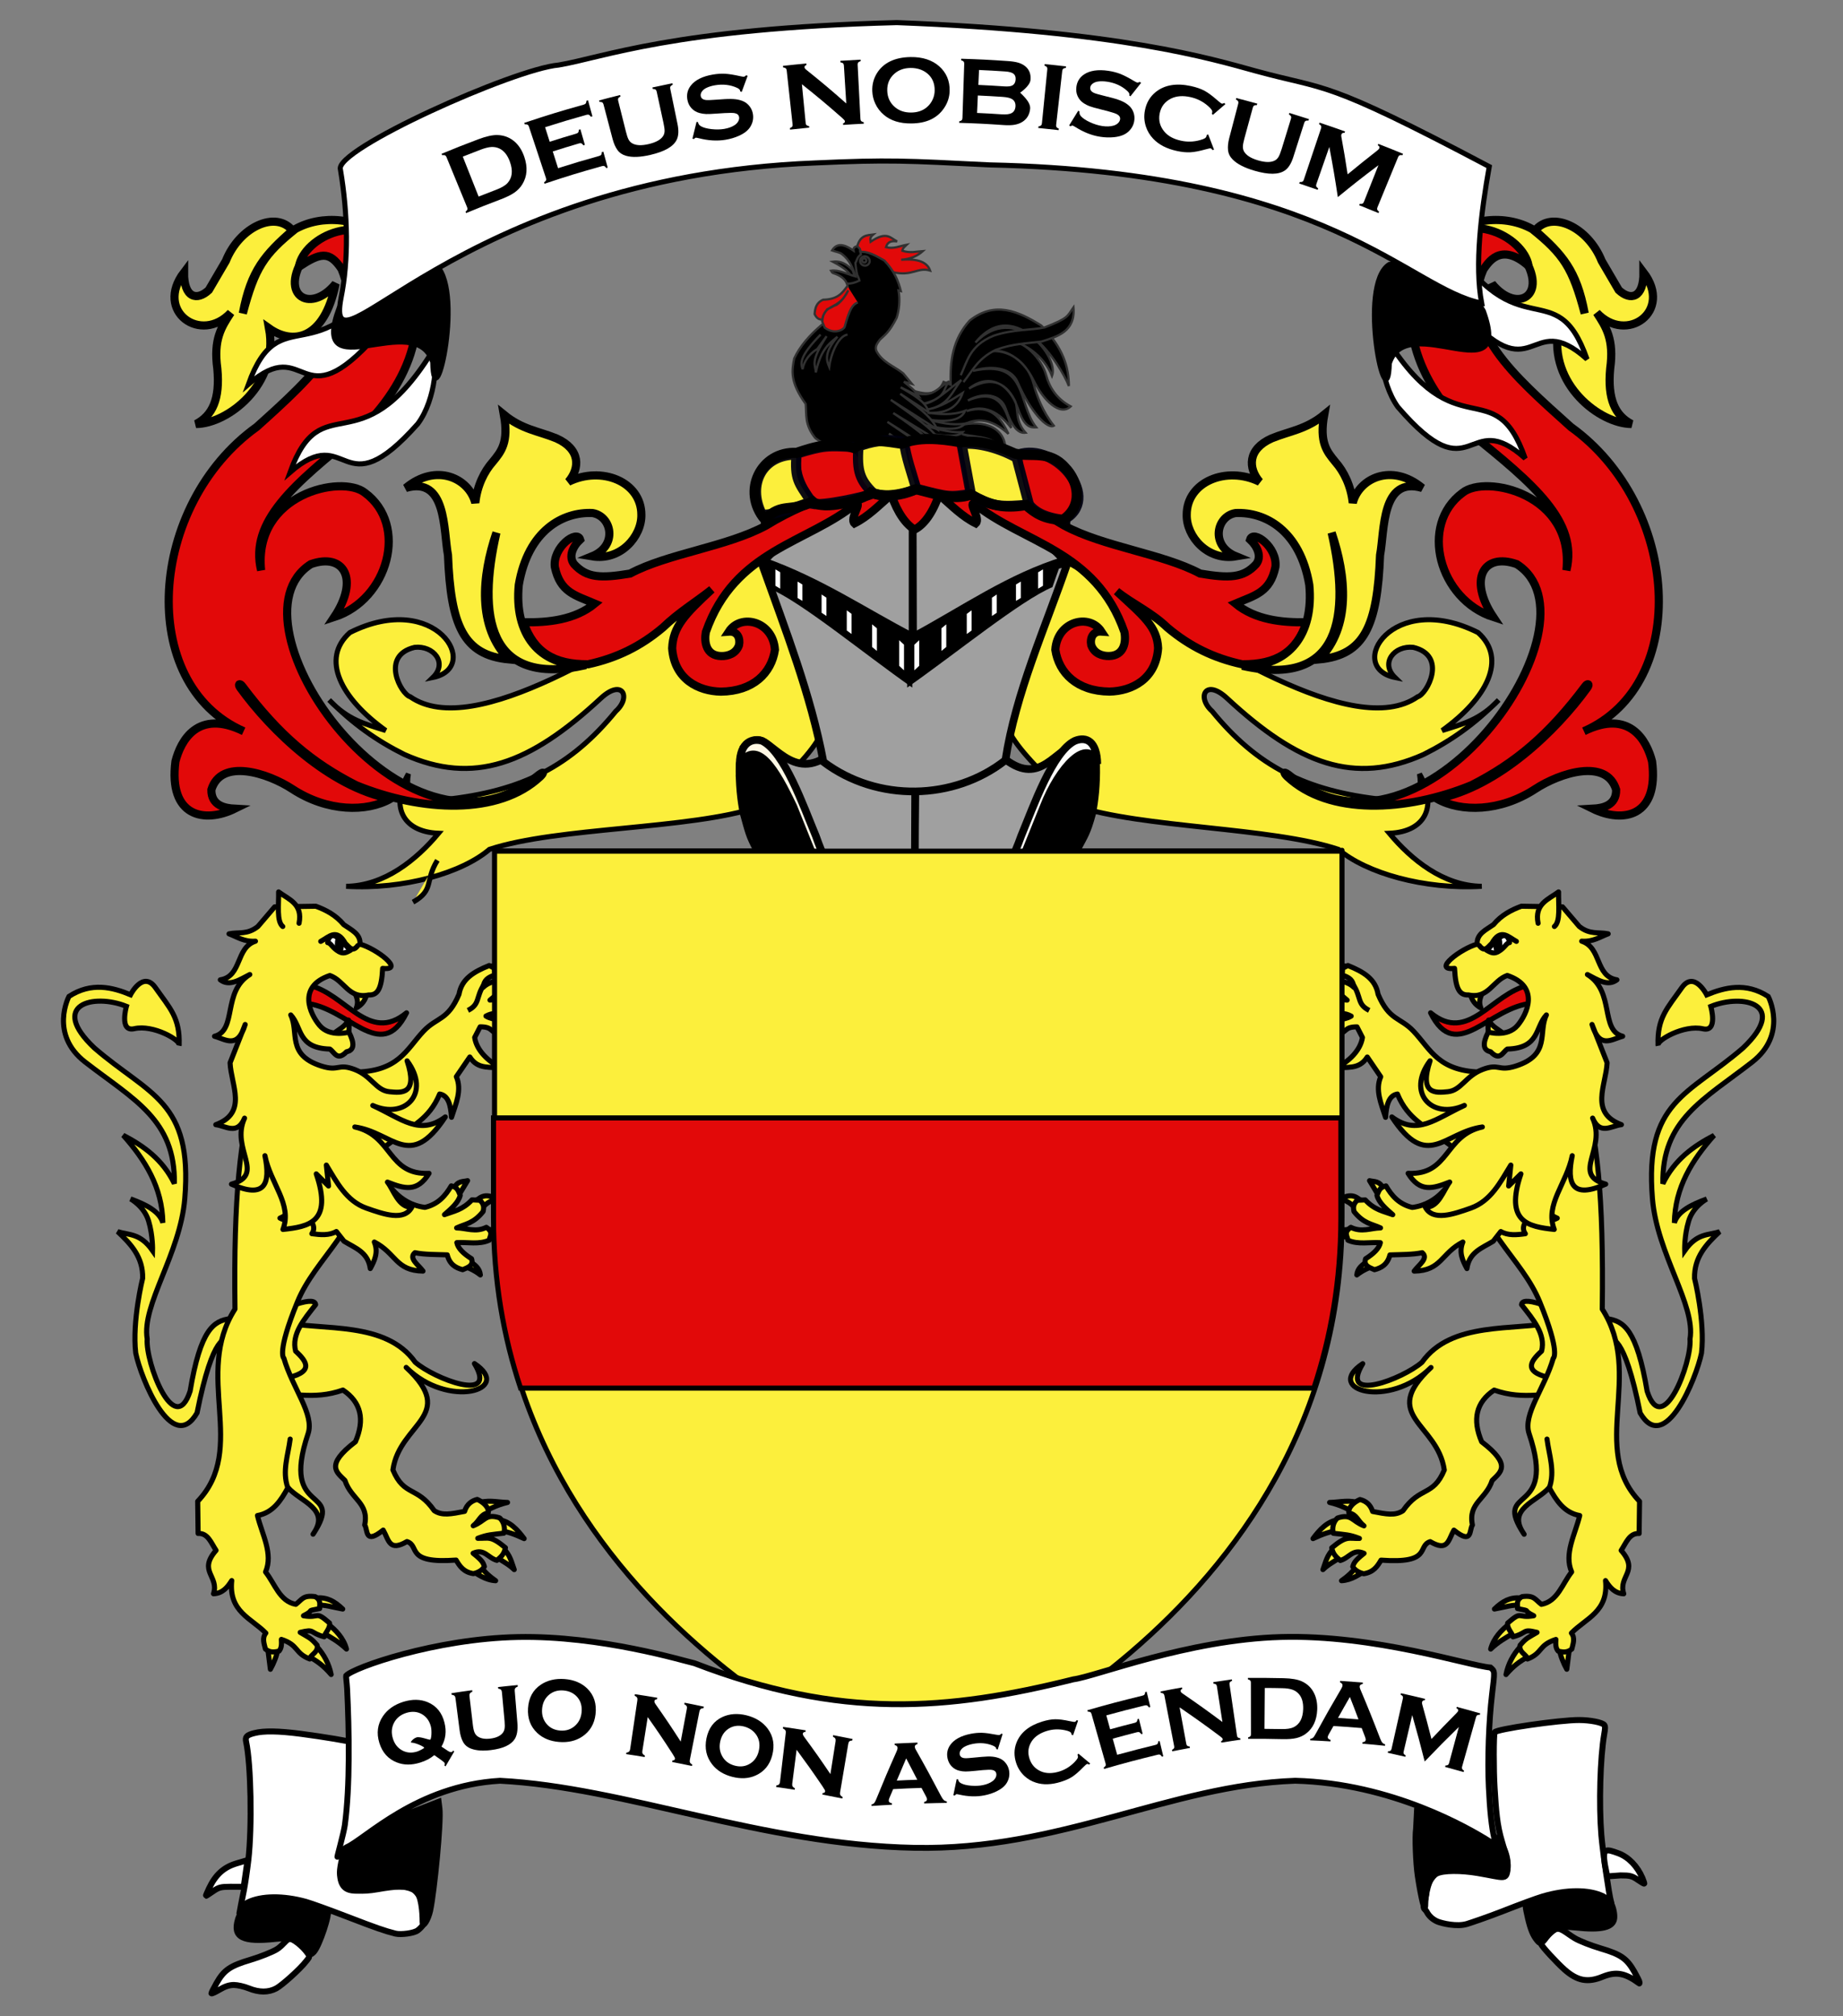 <?xml version="1.0" encoding="utf-8"?>
<!-- Generator: Adobe Illustrator 15.1.0, SVG Export Plug-In . SVG Version: 6.00 Build 0)  -->
<!DOCTYPE svg PUBLIC "-//W3C//DTD SVG 1.1//EN" "http://www.w3.org/Graphics/SVG/1.1/DTD/svg11.dtd">
<svg version="1.1" id="svg2" xmlns="http://www.w3.org/2000/svg" xmlns:xlink="http://www.w3.org/1999/xlink" x="0px" y="0px"
	 width="181.5px" height="198.425px" viewBox="-5.292 0 181.5 198.425" enable-background="new -5.292 0 181.5 198.425"
	 xml:space="preserve">
<rect x="-5.292" y="0" width="181.5" height="198.425" fill="#808080" stroke="none"/>
<g id="layer3" transform="translate(1549.57,-58.621)">
	<g id="g10795" transform="matrix(0.426,0.116,-0.116,0.426,-893.52,336.136)">
		<path id="path10797" stroke="#313131" stroke-width="0.5" d="M-1415.868-205.446c2.422-1.014,4.508,0.407,6.588,1.88l-1.647,0.724
			C-1411.161-204.051-1413.093-204.849-1415.868-205.446z"/>
		<path id="path10803" stroke="#313131" stroke-width="0.5" d="M-1396.899-182.986c4.962,0.31,11.1,2.228,11.922-3.095l1.709,0.198
			c-1.604-4.986-2.246-9.969,0.334-14.95c4.245-5.703,9.864-4.841,15.675-3.098c6.169,3.594,8.374,7.458,9.484,11.397
			c-2.992-4.068-16.865-16.815-22.655-3.881c6.141-11.09,18.888-1.895,18.442,2.698c-2.989-4.039-8.757-5.802-11.456-4.878
			c3.132-1.32,8.223,1.776,10.141,5.072c1.358,2.328,3.543,4.45,7.111,5.269c-1.701,2.796-6.212,0.339-9.591-3.518
			c-2.974-3.396-7.289-5.208-10.545-3.79c4.143-1.29,8.569,0.741,10.799,4.587c1.436,2.479,3.618,5.508,6.839,7.86
			c-1.141,1.194-5.792-1.547-10.384-7.299c-2.261-2.817-6.829-1.99-10.236,0.249c11.2-5.839,11.42,4.424,16.927,8.432
			c-1.276,0.429-2.608,0.586-5.015-2.949c-3.392-4.979-8.315-6.029-11.711-1.464c3.542-3.493,6.999-4.012,10.531-0.132
			c1.323,1.441,1.097,4.327,4.213,6.328c-1.409,0.581-3.107-0.195-5.731-4.082c-1.851-2.733-5.706-2.274-8.56,0.522
			c5.752-4.436,8.455-0.831,10.935,3.358c-3.615-2.706-7.161-3.543-10.601-0.99c4.62-2.916,7.632-0.724,10.341,2.439
			c-3.72-1.88-7.123-2.115-10.145,0.591c5.136-2.442,10.132-1.31,10.735,4.55c-2.49-4.327-6.818-2.435-10.604-2.371
			c3.36-0.013,6.819-0.167,7.444,3.754c-2.479-1.384-4.957-1.057-7.443-0.724c4.971,0.369,8.171,0.707,8.299,3.95
			c-2.169-1.162-5.203-1.635-8.232-2.108c3.513,0.567,7.068,1.117,6.126,4.084c-2.42-1.684-5.057-1.456-7.642-1.643
			c1.993,0.543,4.713,0.129,4.742,3.294c-1.648-1.054-3.291-1.596-4.94-1.914c1.213,1.241,2.739,1.038,3.627,3.754l-5.535-1.978
			L-1396.899-182.986z"/>
		<path id="path10807" fill="#E20909" stroke="#313131" stroke-width="0.5" d="M-1410.646-209.285l-0.859-0.839
			c-0.008-2.647,1.436-2.99,2.745-3.536c-0.667,0.969-0.267,1.254-0.117,1.697c2.851-3.336,4.068-1.897,5.681-1.607
			c-1.067,0.158-2.042,0.431-2.073,1.889c1.719-0.002,2.931-1.073,4.33-1.747c-0.292,0.492-0.688,0.948-0.603,1.562
			c1.877,0.083,3.049-0.664,4.445-1.143c-0.832,1.268-2.021,2.394-4.167,3.145c3.696-1.342,5.8-0.927,6.865,0.627
			c-3.019-0.044-3.36,2.356-8.053,2.537L-1410.646-209.285z"/>
		<path id="path10809" stroke="#313131" stroke-width="0.5" d="M-1391.167-182.059c5.069,0.362,5.312-2.71,7.384-4.484
			c-1.078,2.098,0.621,3.72-4.618,6.526c2.719-0.788,4.796-4.746,7.121-7.511c-1.308,2.967-1.201,6.37-5.67,8.367
			c2.97-1.342,4.769-3.566,6.72-5.667c-0.199,2.996-1.811,5.34-6.391,6.324c2.746-0.415,5.488-0.845,7.974-2.635
			c-0.322,2.327-3.085,3.604-7.711,4.086c2.838-0.06,5.683-0.062,8.435-1.317c-1.082,2.385-5.621,2.474-9.752,2.831
			c3.254-0.119,6.505,0.233,9.754-0.856c-0.834,1.612-4.39,1.953-7.78,2.369c2.518-0.093,5.006-0.141,7.779-0.661
			c-1.792,1.258-4.282,1.823-6.858,2.307c2.245,0.016,4.487,0.055,6.725-0.526c-1.055,0.836-2.639,1.447-4.749,1.842
			c1.914-0.24,3.649-0.219,5.205,0.066c-0.937,0.379-1.698,0.797-3.818,0.92c1.162,0.113,2.308,0.246,3.292,0.529
			c-0.839,0.704-1.635,1.432-3.752,1.449l-5.273-2.435L-1391.167-182.059z"/>
		<path id="path10811" stroke="#313131" stroke-width="0.5" d="M-1410.576-209.12c1.61-0.694,3.646-0.114,5.744,0.409
			c2.876,1.775,4.211,3.606,5.337,5.602l-0.537,0.013c0.88,1.831,1.298,4.157,1.193,5.989c-0.778,3.671-1.553,4.359-2.331,5.682
			c-0.317,0.87-0.736,1.738-0.094,2.61c1.944,2.13,4.698,2.229,7.08,3.259l2.517,1.766l-1.86,0.001
			c1.296,0.632,2.481,0.924,4.005,2.236l-4.379-0.84c3.166,0.865,6.456,1.661,7.455,3.729l-7.173-2.329
			c3.632,1.6,7.812,2.74,10.062,5.497l-11.738-3.632c5.385,2.017,11.644,4.035,12.763,6.055l-11.458-3.357
			c6.604,2.217,12.062,4.555,13.973,7.264l-14.721-5.028c7.218,2.2,14.641,4.273,17.52,9.127l-16.492-6.704
			c11.778,4.278,16.001,7.323,17.14,9.871l-16.953-6.893c6.128,3.151,14.676,4.686,16.767,10.526l-10.342-5.125
			c0.681,0.804,1.803,1.613,0.836,2.42c-0.258,1.078,1.059,1.203,1.957,1.588c-1.74,0.904-3.479-0.227-5.217-2.798l4.098,4.66
			c-1.149,0.446-2.298-0.698-3.448-1.957l3.721,4.376l-1.396,0.936l-3.259,0.744l-1.212-3.073c-1.734-1.389-3.106-2.839-3.353-4.471
			l-7.454-2.24c-2.68-2.07-4.992-2.289-7.452-3.259c-3.192-2.264-3.215-4.53-4.098-6.796c-4.787-3.853-4.937-6.484-5.123-9.13
			c0.513-2.92,1.907-5.838,3.911-8.757c2.253-2.148,3.677-4.777,4.191-7.918l-1.026-2.332c0.272-0.915-0.601-2.734,1.272-2.127
			c-2.162-2.319-1.051-3.834-0.435-6.067"/>
		<path id="path10813" fill="none" stroke="#313131" stroke-width="0.5" d="M-1413.197-191.251c1.502,0.139,2.543-0.332,2.729-1.942
			"/>
		<path id="path10815" fill="none" stroke="#313131" stroke-width="0.5" d="M-1407.93-207.469c0.002,0.573-0.479,1.037-1.069,1.037
			c-0.594-0.003-1.072-0.466-1.074-1.041c0.002-0.573,0.479-1.04,1.072-1.039C-1408.408-208.504-1407.929-208.041-1407.93-207.469z"
			/>
		<path id="path10817" fill="#E20909" stroke="#313131" stroke-width="0.5" d="M-1411.298-201.067
			c-0.73,1.971-1.405,3.464-4.42,4.372c-1.344,1.054-1.224,2.351-0.991,3.593c0.84,0.938,1.328,0.833,2.018,0.767
			c-0.251-0.892,0.03-1.469,0.403-2.543c1.041-0.813,1.101-1.085,1.754-1.492c1.02-1.238,1.334-2.493,1.679-3.816
			c-0.95,5.143-4.536,3.972-3.802,8.203l0.911,1.201c2.562,1.003,4.215-0.724,4.243-1.308c0.033-4.287,0.4-5.294,1.399-6.055"/>
		<path id="path10819" fill="none" stroke="#313131" stroke-width="0.5" d="M-1408.692-207.551c0,0.259-0.217,0.46-0.48,0.462
			c-0.265,0-0.478-0.207-0.478-0.463c-0.001-0.253,0.215-0.461,0.479-0.463C-1408.909-208.009-1408.693-207.805-1408.692-207.551z"
			/>
		<path id="path10835" fill="none" stroke="#313131" stroke-width="0.5" d="M-1414.219-189.044
			c-3.318,5.983-2.655,7.332-1.843,8.494c-0.189-1.773,0.541-3.741,1.972-5.202l1.254-3.295c-2.156,6.789-0.67,6.729-0.199,8.431
			c-0.291-5.551,1.333-7.157,2.567-8.96c-2.084,4.402-0.849,5.886,0,6.981c-0.435-3.114,0.199-7.235,2.044-8.029"/>
		<path id="path10841" stroke="#313131" stroke-width="0.5" d="M-1381.681-188.521c0.597-3.424,0.199-6.902,4.739-10.405
			c3.748-2.554,7.936-3.429,10.539-4.806c4.713-3.503,4.159-3.703,5.006-5.991c1.869,5.091-1.73,7.201-4.875,9.222
			c-3.074,1.296-5.937,2.057-9.354,4.474c-3.406,2.946-3.777,5.887-5.073,8.826"/>
		<path id="path10849" stroke="#313131" stroke-width="0.5" d="M-1416.69-207.814c0.908,0.073,1.705-0.062,2.36,0.202
			c2.055,0.837,3.253,2.465,4.193,4.015c-1.888-0.008-3.991-0.5-5.564,0.197c0.174,0.154,0.337,0.388,0.56,0.39
			c1.626,0.039,2.957,0.554,3.587,1.453c0.8-0.154,1.647-0.614,2.533-1.386c-0.634-1.182-0.626-0.22-1.91-3.553
			c0.231-0.717-0.01-1.309,0.692-2.143l-0.396-0.725c0.086-0.412-0.479-0.608-0.887-0.855c-0.39,0.264-0.822,0.494-0.524,1.187
			C-1413.466-209.528-1415.963-210.305-1416.69-207.814z"/>
	</g>
	<path id="path2278" fill="#FCEF3C" stroke="#000000" stroke-width="0.5" d="M-1522.445,127.515c1.856,1.968,3.487,2.341,5.57,3.004
		c-4.414-3.167-6.443-7.058-3.528-9.643c8.463-4.233,13.062,3.434,8.17,4.425c1.483-1.439,0.069-3.17-1.8-2.967
		c-3.419,0.816-1.327,4.63-0.428,4.865c6.361,4.416,21.074-5.68,28.968-10.117c2.042-1.159,4.085-2.318,6.128-3.478
		c1.128,3.641,2.711,6.846,5.942,9.327c0.875,8.042-0.169,8.145-6.788,15.121c-6.684,2.213-19.765,1.951-26.451,4.165
		c-2.716,2.324-8.442,3.971-14.112,3.636c3.771-0.046,6.918-2.608,9.099-5.218c-3.718-0.161-4.708-2.834-2.971-5.848
		c-0.415,2.39,0.988,2.605,3.528,2.529c7.735-0.817,12.516-3.329,16.899-8.694c1.55-1.389,0.656-3.262-1.486-1.265
		c-6.995,6.482-12.514,8.565-19.338,5.519C-1517.757,131.524-1520.074,129.883-1522.445,127.515z"/>
	<path id="path2280" fill="#FCEF3C" stroke="#000000" stroke-width="0.5" d="M-1407.271,127.515
		c-1.854,1.968-3.482,2.341-5.566,3.004c4.415-3.167,6.439-7.058,3.529-9.643c-8.467-4.233-13.062,3.434-8.174,4.425
		c-1.48-1.439-0.066-3.17,1.803-2.967c3.42,0.816,1.327,4.63,0.429,4.865c-6.356,4.416-21.071-5.68-28.968-10.117
		c-2.044-1.159-4.087-2.318-6.13-3.478c-1.132,3.641-2.714,6.846-5.94,9.327c-0.438,7.546,0.021,7.712,7.297,14.997
		c6.688,2.213,19.26,2.076,25.939,4.288c2.717,2.325,8.439,3.973,14.111,3.636c-3.771-0.046-6.918-2.606-9.101-5.216
		c3.72-0.161,4.707-2.836,2.972-5.85c0.413,2.392-0.985,2.605-3.524,2.531c-7.734-0.818-12.52-3.332-16.896-8.696
		c-1.553-1.389-0.653-3.26,1.483-1.264c6.995,6.483,12.517,8.566,19.339,5.521C-1411.96,131.524-1409.645,129.883-1407.271,127.515z
		"/>
	<g id="g2268" transform="matrix(1.604,0,0,1.604,-1382.429,-59.192)">
		<path id="path3821" fill="#FCEF3C" stroke="#000000" stroke-width="0.5" d="M-83.72,88.245c-1.783-0.55-3.131-0.666-4.828,0.566
			c-2.058,2.681,0.059,4.015,1.653,2.044c-0.71,3.523-2.682,3.74-4.088,2.74c0.638,3.48-2.595,5.871-4.479,5.871
			c1-0.523,1.479-1.522,1.304-3.393c-0.247-1.797,0.247-2.551,0.826-3.435c-1.827,1.957-4.697-0.086-2.87-2.479
			c-0.014,1.58,0.797,1.768,1.522,1.087c0.349-0.594,0.696-1.188,1.044-1.783c0.84-2.101,3.073-3.116,4.088-1.87
			c-1.667,1.478-2.552,2.435-3.045,5.088c0.74-2.798,1.305-3.639,3.218-5.176C-87.765,86.606-85.417,86.752-83.72,88.245z"/>
		<path id="path3823" fill="#E20909" stroke="#000000" stroke-width="0.5" d="M-74.329,121.097
			c-2.557,2.402-7.284,2.178-11.313,0.531c-2.672-1.361-4.715-3.048-6.989-6.081c-0.144-0.193-0.289-0.135-0.119,0.104
			c1.896,2.62,5.471,6.09,9.223,6.814c-1.463,0.827-3.873,0.805-6.026-0.601c-1.506-0.986-4.373-1.914-4.971,0.042
			c-0.015,0.981,0.839,1.133,1.437,1.166c-1.859,0.912-4.078,0.496-3.643-2.903c0.326-1.275,1.369-3.23,4.182-1.854
			c-6.613-2.902-5.865-13.883,0.807-18.669c3.501-3.142,6.732-6.104,5.207-9.694c-0.762-1.148-1.324-0.973-2.616-0.137
			c0.288-1.787,3.883-3.676,6.206-0.759c2.178,3.891,0.689,7.838-2.603,10.95c-3.949,3.171-6.642,5.445-5.924,8.436
			c-0.479-4.697,4.967-5.893,6.373-4.757c2.693,1.975,1.436,6.552-1.885,7.629c1.556-2.333,0.6-3.967-1.434-3.249
			c-5.491,3.475,5.763,19.577,13.866,13.033C-74.077,120.712-74.092,120.866-74.329,121.097z"/>
	</g>
	<g id="g2272" transform="matrix(-1.604,0,0,1.604,-189.285,-59.192)">
		<path id="path2274" fill="#FCEF3C" stroke="#000000" stroke-width="0.5" d="M762.934,88.245c-1.784-0.55-3.132-0.666-4.828,0.566
			c-2.058,2.681,0.058,4.015,1.652,2.044c-0.71,3.523-2.68,3.74-4.087,2.74c0.638,3.48-2.595,5.871-4.479,5.871
			c1-0.523,1.479-1.522,1.305-3.393c-0.247-1.797,0.247-2.551,0.826-3.435c-1.826,1.957-4.696-0.086-2.87-2.479
			c-0.015,1.58,0.797,1.768,1.522,1.087c0.348-0.594,0.695-1.188,1.043-1.783c0.841-2.101,3.074-3.116,4.088-1.87
			c-1.667,1.478-2.551,2.435-3.044,5.088c0.739-2.798,1.305-3.639,3.219-5.176C758.89,86.607,761.237,86.752,762.934,88.245z"/>
		<path id="path2276" fill="#E20909" stroke="#000000" stroke-width="0.5" d="M772.326,121.097
			c-2.557,2.402-7.284,2.178-11.314,0.531c-2.671-1.361-4.714-3.048-6.989-6.081c-0.144-0.193-0.29-0.135-0.119,0.104
			c1.896,2.62,5.472,6.09,9.224,6.814c-1.463,0.827-3.874,0.805-6.026-0.601c-1.506-0.986-4.375-1.914-4.971,0.042
			c-0.015,0.981,0.84,1.133,1.437,1.166c-1.86,0.912-4.078,0.496-3.643-2.903c0.326-1.275,1.37-3.23,4.181-1.854
			c-6.613-2.902-5.864-13.883,0.808-18.669c3.5-3.142,6.899-6.063,5.372-9.652c-0.263-0.359-1.033-1.764-2.782-0.221
			c0.287-1.829,4.05-3.802,6.207-0.718c2.178,3.683,0.688,7.838-2.603,10.95c-3.95,3.171-6.642,5.445-5.925,8.436
			c-0.479-4.697,4.966-5.893,6.373-4.757c2.693,1.975,1.437,6.552-1.885,7.629c1.556-2.333,0.6-3.967-1.436-3.249
			c-5.492,3.475,5.765,19.577,13.867,13.033C772.577,120.712,772.563,120.866,772.326,121.097z"/>
	</g>
	<path id="path3893" fill="none" stroke="#000000" stroke-width="0.5" d="M-1464.44,234.025c0,0-41.681-15.685-41.681-55.541
		c0-39.858,0-36.104,0-36.104h83.361v36.104C-1422.759,218.341-1464.44,234.025-1464.44,234.025z"/>
	<path id="path1308" fill="#FCF000" stroke="#000000" stroke-width="0.5" d="M-1478.913,110.516
		c7.367-5.52,21.214-6.096,28.398,0.007c0.651,0.269,1.069-0.433,0.61-0.939c-7.367-5.969-22.936-5.679-29.562,0
		C-1479.931,110.024-1479.575,110.82-1478.913,110.516z"/>
	<g id="g4689" transform="matrix(1.509,0,0,1.509,-1333.084,-71.61)">
		<path id="path3049" fill="none" stroke="#000000" stroke-width="0.5" d="M-92.624,125.097
			C-92.612,125.097-92.6,125.097-92.624,125.097z"/>
		<path id="path1405" fill="#A0A0A0" stroke="#000000" stroke-width="0.5" d="M-87.386,127.849c3.38-1.824,6.323-3.905,9.878-4.994
			c-3.016-3.119-5.534-4.515-9.905-4.477L-87.386,127.849z"/>
		<path id="path3373" fill="#A0A0A0" stroke="#000000" stroke-width="0.5" d="M-87.413,118.378
			c-4.229-0.326-6.646,1.294-9.724,4.541c3.703,1.317,6.611,3.313,9.724,4.92V118.378z"/>
		<path id="path2477" fill="#A0A0A0" stroke="#000000" stroke-width="0.5" d="M-87.377,149.108c3.514-1.53,5.612-3.379,6.902-7.771
			c0.96-1.959,1.868-5.462,3.915-6.591c-1.575,0.368-2.47,2.862-4.797,1.088c-1.34,1.201-3.598,1.873-5.888,1.899L-87.377,149.108z"
			/>
		<path id="path3549" fill="#A0A0A0" stroke="#000000" stroke-width="0.5" d="M-87.244,137.733
			c-2.217,0.024-4.464-0.687-5.939-1.985c-2.396,1.453-3.695-1.832-4.712-1.07c1.058-0.07,2.15,1.414,4.212,6.323
			c1.029,3.662,2.892,6.824,6.392,8.194L-87.244,137.733z"/>
		<path id="path2282" stroke="#000000" stroke-width="0.5" d="M-80.139,141.691c0.747-1.622,0.905-1.961,1.688-3.774
			c0.332-0.712,0.837-1.348,1.369-1.92c1.068-0.852,1.565-0.36,1.649,0.226c0.025,1.254-0.094,2.33-0.267,3.162
			c-0.349,1.255-0.481,1.38-0.971,2.306C-77.848,141.691-78.96,141.691-80.139,141.691z"/>
		<path id="path2473" stroke="#000000" stroke-width="0.5" d="M-94.113,141.704c-0.745-1.621-0.79-2.015-1.573-3.829
			c-0.334-0.712-0.839-1.348-1.37-1.92c-1.067-0.85-1.565-0.359-1.649,0.225c-0.024,1.254,0.093,2.33,0.267,3.164
			c0.349,1.252,0.366,1.434,0.857,2.36C-96.402,141.704-95.291,141.704-94.113,141.704z"/>
		
			<linearGradient id="path2197_1_" gradientUnits="userSpaceOnUse" x1="-824.366" y1="181.964" x2="-792.528" y2="181.964" gradientTransform="matrix(-13.116 0 0 -21.698 -10887.332 4090.1)">
			<stop  offset="0" style="stop-color:#FFFFFF"/>
			<stop  offset="0.5" style="stop-color:#FFC000"/>
			<stop  offset="1" style="stop-color:#FFFFFF"/>
		</linearGradient>
		<path id="path2197" fill="url(#path2197_1_)" stroke="#000000" stroke-width="0.5" d="M-87.083,147.954
			c1.406-0.04,3.215-1.464,3.895-2.062c0.568-0.636,1.954-2.502,2.863-5.069c0.812-1.957,2.046-5.491,3.502-6.2
			c0.769-0.315,1.443,0.048,1.465,1.504c-0.591-1.846-2.507,0.21-3.5,2.779c-0.096,0.228-1.705,4.242-1.811,4.487
			c-0.632,1.626-1.914,3.377-2.357,3.728c-0.555,0.557-2.498,1.818-4.037,1.981c-1.503,0.008-3.343-1.31-3.898-1.867
			c-0.923-0.809-1.828-2.444-2.426-3.842c-0.106-0.245-1.715-4.259-1.809-4.487c-1.122-2.358-2.355-4.494-3.5-2.779
			c0.023-1.456,0.858-1.69,1.464-1.504c1.456,0.708,2.69,4.243,3.503,6.2c0.909,2.569,2.052,4.32,2.863,5.128
			C-90.338,146.59-88.484,147.993-87.083,147.954z"/>
		<path id="path4343" fill="#A0A0A0" stroke="#000000" stroke-width="0.5" d="M-77.302,123.019
			c-1.465,4.269-3.379,8.464-4.051,12.865c-3.348,2.634-8.35,2.764-11.88,0.108c-0.821-4.389-2.48-8.613-3.996-12.863
			c2.18,0.338,6.626,3.214,9.854,4.871C-84.043,126.296-79.761,123.366-77.302,123.019z"/>
		<g id="g3266" transform="matrix(-0.919,0,0,0.919,703.407,44.161)">
			<path id="path3262" d="M860.905,94.654c-3.466-2.422-8.062-6.182-10.312-7.128l-0.599-1.702c2.451,0.334,7.27,3.63,10.911,5.466
				V94.654L860.905,94.654z"/>
			<line id="rect3246_3_" fill="none" x1="854.492" y1="88.247" x2="854.786" y2="88.437"/>
			<line id="rect3246_2_" fill="none" x1="854.786" y1="89.516" x2="854.492" y2="89.326"/>
			<g>
				<polygon id="rect3240" fill="#FFFFFF" points="851.263,86.265 851.606,86.471 851.606,87.633 851.263,87.43 				"/>
				<polygon id="rect3244" fill="#FFFFFF" points="852.837,87.133 853.18,87.337 853.18,88.502 852.837,88.297 				"/>
				<polygon id="rect3248" fill="#FFFFFF" points="854.544,88.048 854.888,88.275 854.888,89.573 854.544,89.344 				"/>
				<polygon id="rect3252" fill="#FFFFFF" points="856.332,89.172 856.674,89.424 856.674,90.853 856.332,90.603 				"/>
				<polygon id="rect3256" fill="#FFFFFF" points="858.13,90.166 858.472,90.448 858.472,92.054 858.13,91.772 				"/>
				<polygon id="rect3260" fill="#FFFFFF" points="860.053,91.292 860.397,91.611 860.397,93.431 860.053,93.112 				"/>
			</g>
		</g>
		<g id="g3280" transform="matrix(0.919,0,0,0.919,21.974,44.161)">
			<path id="path3282" d="M-119.05,94.654c-3.466-2.422-7.884-6.081-10.134-7.028l-0.599-1.701
				c2.502,0.485,7.094,3.527,10.733,5.364V94.654z"/>
			<g>
				<polygon id="rect3240_1_" fill="#FFFFFF" points="-128.771,87.43 -128.428,87.633 -128.428,86.471 -128.771,86.265 				"/>
				<polygon id="rect3244_1_" fill="#FFFFFF" points="-127.197,88.297 -126.854,88.502 -126.854,87.337 -127.197,87.133 				"/>
				<polygon id="rect3248_1_" fill="#FFFFFF" points="-125.49,89.344 -125.146,89.573 -125.146,88.275 -125.49,88.048 				"/>
				<polygon id="rect3252_1_" fill="#FFFFFF" points="-123.702,90.603 -123.36,90.853 -123.36,89.424 -123.702,89.172 				"/>
				<polygon id="rect3256_1_" fill="#FFFFFF" points="-121.904,91.772 -121.562,92.054 -121.562,90.448 -121.904,90.166 				"/>
				<polygon id="rect3260_1_" fill="#FFFFFF" points="-119.981,93.112 -119.637,93.431 -119.637,91.611 -119.981,91.292 				"/>
			</g>
		</g>
	</g>
	<g id="g2225" transform="matrix(1.604,0,0,1.604,-1382.429,-59.192)">
		<path id="path2272" fill="#E20909" stroke="#000000" stroke-width="0.5" d="M-51.348,105.943
			c-0.503-0.293-1.041-0.992-1.433-2.139c-0.777,0.674-1.409,1.334-2.257,1.76c-0.31-0.29,0.468-1.261,0.101-1.217
			c-2.979,2.44-7.466,2.825-9.228,7.888c-0.108,0.592,0.002,1.445,0.936,1.471c0.426,0.011,0.924-0.151,1.102-0.675
			c0.086-0.425-0.105-0.866-0.628-0.826c0.737-1.133,2.711-0.65,2.832,1.117c-0.219,1.428-1.334,2.547-3.322,2.566
			c-1.365-0.026-2.851-0.751-2.988-2.661c0.055-1.324,0.78-2.082,2.431-3.611c-1.01,0.804-1.994,1.374-3.004,2.342
			c-1.377,1.161-2.838,1.87-4.584,2.251c-2.101,0.014-3.342-0.751-3.97-2.578c1.541,0.027,3.164-0.15,4.378-1.145
			c-1.187-0.505-2.127-0.683-2.456-2.251c-0.136-1.214,1.365-2.307,1.555-1.678c-0.45,0.423-0.736,1.05-0.368,1.513
			c0.778,0.846,1.637,0.873,3.438,0.573c2.293-1.227,5.934-1.637,8.35-2.946c2.978-1.828,6.119-2.6,9.147-2.587
			c3.028-0.013,6.17,0.759,9.148,2.587c2.414,1.309,6.057,1.719,8.349,2.946c1.8,0.301,2.661,0.273,3.437-0.573
			c0.368-0.464,0.083-1.09-0.368-1.513c0.191-0.628,1.691,0.464,1.555,1.678c-0.326,1.568-1.266,1.745-2.455,2.251
			c1.214,0.995,2.837,1.174,4.378,1.145c-0.627,1.828-1.87,2.593-3.969,2.578c-1.747-0.381-3.206-1.092-4.585-2.251
			c-1.008-0.967-2.106-1.423-3.117-2.228c1.651,1.527,2.491,2.173,2.545,3.496c-0.136,1.909-1.624,2.632-2.988,2.659
			c-1.988-0.019-3.105-1.138-3.322-2.566c0.121-1.766,2.094-2.25,2.831-1.117c-0.524-0.038-0.712,0.402-0.628,0.826
			c0.179,0.524,0.677,0.686,1.102,0.675c0.935-0.027,1.045-0.88,0.936-1.47c-1.763-5.064-6.247-5.449-9.228-7.889
			c-0.366-0.044,0.41,0.928,0.101,1.218c-0.85-0.427-1.482-1.086-2.257-1.76C-50.243,104.951-50.781,105.649-51.348,105.943z"/>
		<path id="path1348" fill="#FCEF3C" stroke="#000000" stroke-width="0.5" d="M-71.533,114.261
			c-2.907,0.073-4.404-1.926-4.117-4.923c0.57-3.349,2.718-4.5,4.532-4.408c1.177,0.194,1.567,2.005-0.035,2.655
			c1.756,0.297,3.056-1.229,3.029-2.55c0-2.029-2.446-3.022-4.478-2.024c0.71-0.832,0.754-1.996-0.734-2.662
			c-1.118-0.457-2.112-0.54-3.23-1.455c0.31,1.712-0.168,2.264-0.686,2.897c-0.522,0.59-0.96,1.47-1.067,2.515
			c-0.386-1.507-2.391-2.475-4.27-0.915c2.522-0.743,2.308,2.62,2.592,4.117c0.167,4.333,0.955,6.136,3.735,6.403
			c-1.954-2.011-1.669-5.101-0.762-7.776C-78.179,111.196-77.593,115.632-71.533,114.261z"/>
		<path id="path2223" fill="#FCEF3C" stroke="#000000" stroke-width="0.5" d="M-31.232,114.304c2.906,0.075,4.403-1.969,4.117-4.965
			c-0.57-3.349-2.718-4.5-4.532-4.408c-1.177,0.194-1.566,2.005,0.033,2.655c-1.756,0.297-3.056-1.229-3.028-2.55
			c-0.001-2.029,2.446-3.022,4.478-2.024c-0.709-0.832-0.755-1.996,0.734-2.662c1.118-0.457,2.112-0.54,3.23-1.455
			c-0.31,1.712,0.167,2.264,0.685,2.897c0.522,0.59,0.961,1.47,1.068,2.515c0.386-1.507,2.389-2.475,4.269-0.915
			c-2.523-0.743-2.308,2.62-2.592,4.117c-0.167,4.333-0.956,6.136-3.735,6.403c1.955-2.011,1.669-5.101,0.762-7.776
			C-24.588,111.196-25.173,115.675-31.232,114.304z"/>
	</g>
	<g id="g2529" transform="matrix(1.996,-0.109,0.109,1.996,-2940.338,-72.944)">
		<path id="path2484" fill="#E20909" stroke="#00000F" stroke-width="0.5" stroke-linejoin="round" stroke-opacity="0.941" d="
			M737.322,128.6c1.944-0.56,4.073,2.452,2.047,3.335C738.38,131.703,737.019,131.411,737.322,128.6z"/>
		<path id="path2490" fill="#E20909" stroke="#00000F" stroke-width="0.5" stroke-opacity="0.941" d="M726.459,127.947
			c-0.258,0.851,0.086,1.666,0.624,2.517c0.522,0.145,2.569-0.199,2.938-0.322c0.609-0.804-0.195-1.692-0.615-2.346
			C727.956,127.634,727.825,127.618,726.459,127.947z"/>
		<path id="path2480" fill="#FCEF3C" stroke="#00000F" stroke-width="0.5" stroke-opacity="0.941" d="M726.433,127.998
			c-1.694-0.101-2.504,1.343-1.883,2.804c0.141,0.263,2.047-0.304,2.491-0.453C726.441,129.368,726.286,129.193,726.433,127.998z"/>
		<path id="path2492" fill="#E20909" stroke="#00000F" stroke-width="0.5" stroke-opacity="0.941" d="M734.675,127.866
			c-0.034,0.634,0.35,1.643,0.225,2.54c-1.075,0.103-1.088,0.096-2.66-0.404c-0.392-0.811-0.741-1.815-0.425-2.277"/>
		<path id="path2488" fill="#FCEF3C" stroke="#00000F" stroke-width="0.5" stroke-opacity="0.941" d="M737.736,131.085
			c-1.317,0.041-1.827,0.037-2.829-0.661l-0.322-2.49c0.55-0.065,1.616,0.154,2.668,0.806L737.736,131.085z"/>
		<path id="path2482" fill="#FCEF3C" stroke="#00000F" stroke-width="0.5" stroke-opacity="0.941" d="M729.506,127.771
			c0.524-0.188,1.489-0.344,2.257-0.103c0.037,0.711,0.308,1.608,0.477,2.347c-0.713,0.277-1.551,0.356-2.14,0.082
			C729.495,129.439,729.344,128.978,729.506,127.771z"/>
		<path id="path2520" fill="none" stroke="#000000" stroke-width="0.5" d="M724.704,131.097c0.903-0.8,1.253-0.255,2.395-0.743
			c0.498,0.498,2.481,0.062,2.892-0.289c0.577,0.263,1.322,0.245,2.23-0.042c0.896,0.261,1.79,0.672,2.686,0.413
			c0.887,0.548,1.486,0.794,2.684,0.661c0.398,0.392,0.836,0.76,1.776,0.826c1.055-0.624,0.858-1.87,0.248-2.56
			c-0.716-0.922-1.675-0.601-2.435-0.826c-0.746-0.369-1.47-0.76-2.643-0.702c-1.053-0.251-2.059-0.379-2.893-0.084
			c-0.785-0.152-1.57-0.399-2.354,0.083c-1.02-0.394-1.938-0.172-2.85,0.083C724.685,127.733,723.625,129.661,724.704,131.097z"/>
	</g>
	<path id="path10520" fill="#FCEF3C" stroke="#000000" stroke-width="0.5" d="M-1511.787,143.294
		c-1.27,2.049-0.275,2.905-2.402,4.117"/>
</g>
<g id="Cri">
	<g id="g14574" transform="matrix(1.463,0,0,1.463,437.148,-235.389)">
		<g id="g14576" transform="translate(3.275e-2,0)">
		</g>
	</g>
	<g id="g14578" transform="matrix(1.463,0,0,1.463,437.148,-235.389)">
		<g id="g14580" transform="translate(3.275e-2,0)">
		</g>
	</g>
	<path id="path6808" fill="#FFFFFF" stroke="#000000" stroke-width="0.5" d="M132.374,40.061c7.554,8.76,6.72-0.16,12.537,5.058
		c-3.045-8.724-6.804-0.634-13.762-11.978C130.391,33.21,130.572,37.576,132.374,40.061z"/>
	<path id="path6810" fill="#FFFFFF" stroke="#000000" stroke-width="0.5" d="M138.462,30.29c7.554,8.761,6.72-0.16,12.537,5.06
		c-3.045-8.725-6.801-0.636-13.76-11.979C136.479,23.44,136.659,27.806,138.462,30.29z"/>
	<path id="path6816" fill="#FFFFFF" stroke="#000000" stroke-width="0.5" d="M35.851,41.713c-7.636,8.592-6.714-0.311-12.584,4.778
		c3.129-8.655,6.806-0.483,13.873-11.671C37.901,34.909,37.68,39.27,35.851,41.713z"/>
	<path id="path6818" fill="#FFFFFF" stroke="#000000" stroke-width="0.5" d="M31.753,33.043c-7.636,8.592-6.715-0.311-12.584,4.777
		c3.129-8.654,6.806-0.481,13.873-11.669C33.804,26.239,33.581,30.6,31.753,33.043z"/>
	<path id="path6824" stroke="#000000" stroke-width="0.5" d="M29.773,24.772c-0.003,0.562-0.72,4.101-1.658,5.525
		c-3.069,8.178,7.514-0.041,9.209,5.346c0.131,6.129,3.272-7.636,0.099-9.725C34.395,25.523,31.323,25.111,29.773,24.772z"/>
	<path id="path6826" stroke="#000000" stroke-width="0.5" d="M139.186,25.057c-0.004,0.562,0.681,4.116,1.604,5.562
		c2.988,8.244-7.515-0.208-9.262,5.141c-0.189,6.125-3.195-7.708-0.005-9.726C134.557,25.705,137.632,25.362,139.186,25.057z"/>
	<path id="path6828" fill="#FFFFFF" stroke="#000000" stroke-width="0.5" d="M74.977,16.038c7.327-0.331,8.917-0.217,17.194,0.192
		c33.597,0.725,41.229,12.194,48.451,13.602c-0.709-3.721-0.043-9.009,0.748-13.435c-16.56-8.753-15.851-7.448-23.021-9.417
		c-4.438-1.22-13.308-3.917-35.315-4.755c-22.014,0.56-28.943,3.45-33.316,4.177c-4.374,0.371-22.149,8.329-21.485,10.284
		c0.747,4.444,0.811,8.919,0.063,12.625C26.619,38.182,39.31,17.425,74.977,16.038z"/>
	<g>
		<g>
			<path d="M40.711,20.404c-0.812-1.976-1.22-2.964-2.032-4.94c-0.037-0.089-0.085-0.147-0.148-0.174
				c-0.062-0.028-0.155-0.033-0.279-0.015c-0.022-0.055-0.034-0.082-0.057-0.137c1.429-0.592,2.147-0.876,3.59-1.421
				c0.79-0.299,1.43-0.44,1.913-0.426c0.693,0.02,1.285,0.266,1.768,0.72c0.38,0.357,0.669,0.83,0.871,1.416
				c0.354,1.029,0.288,1.925-0.18,2.696c-0.196,0.325-0.459,0.604-0.791,0.834c-0.333,0.231-0.781,0.449-1.347,0.664
				c-1.369,0.518-2.051,0.788-3.408,1.35c-0.022-0.055-0.034-0.082-0.057-0.137c0.095-0.073,0.153-0.14,0.176-0.203
				C40.754,20.568,40.747,20.493,40.711,20.404z M41.843,19.348c0.676-0.268,1.014-0.4,1.693-0.658
				c0.542-0.206,0.924-0.425,1.146-0.667c0.476-0.52,0.558-1.219,0.242-2.101c-0.229-0.639-0.564-1.071-1.012-1.292
				c-0.25-0.123-0.521-0.177-0.807-0.162c-0.286,0.015-0.643,0.104-1.069,0.266c-0.703,0.267-1.053,0.404-1.753,0.682
				C40.906,16.989,41.218,17.775,41.843,19.348z"/>
			<path d="M49.144,14.908c0.209,0.659,0.314,0.988,0.523,1.647c1.615-0.513,2.425-0.754,4.054-1.208
				c0.093-0.026,0.159-0.067,0.197-0.123c0.038-0.055,0.057-0.142,0.058-0.257c0.06-0.017,0.089-0.023,0.148-0.04
				c0.173,0.63,0.26,0.945,0.433,1.575c-0.059,0.016-0.088,0.024-0.147,0.04c-0.06-0.098-0.119-0.162-0.179-0.19
				c-0.061-0.028-0.138-0.029-0.229-0.003c-2.279,0.636-3.413,0.982-5.666,1.735c-0.019-0.056-0.029-0.085-0.048-0.141
				c0.099-0.066,0.163-0.128,0.189-0.188c0.027-0.061,0.027-0.136-0.003-0.228c-0.671-2.028-1.009-3.043-1.68-5.072
				c-0.03-0.091-0.076-0.152-0.136-0.184c-0.06-0.032-0.151-0.044-0.275-0.035c-0.019-0.056-0.03-0.084-0.048-0.141
				c2.328-0.778,3.5-1.137,5.855-1.796c0.097-0.027,0.166-0.069,0.206-0.125c0.04-0.057,0.062-0.143,0.065-0.256
				c0.062-0.017,0.094-0.027,0.156-0.044c0.173,0.629,0.259,0.945,0.433,1.575c-0.062,0.017-0.092,0.025-0.153,0.042
				c-0.061-0.097-0.124-0.16-0.187-0.188c-0.063-0.028-0.142-0.029-0.237-0.002c-1.64,0.459-2.458,0.704-4.085,1.221
				c0.182,0.571,0.272,0.857,0.454,1.429c1.042-0.332,1.565-0.492,2.613-0.799c0.095-0.028,0.162-0.069,0.2-0.126
				c0.038-0.056,0.058-0.141,0.059-0.257c0.061-0.018,0.091-0.026,0.151-0.044c0.177,0.613,0.265,0.92,0.441,1.533
				c-0.06,0.017-0.089,0.025-0.149,0.043c-0.062-0.095-0.123-0.157-0.186-0.187c-0.062-0.028-0.142-0.028-0.235-0.001
				C50.695,14.419,50.178,14.579,49.144,14.908z"/>
			<path d="M60.714,8.732c0.285,1.386,0.429,2.08,0.714,3.466c0.135,0.656,0.107,1.171-0.074,1.549
				c-0.328,0.68-1.182,1.166-2.574,1.492c-1.006,0.236-1.812,0.27-2.426,0.093c-0.358-0.103-0.641-0.292-0.843-0.574
				c-0.199-0.278-0.356-0.635-0.47-1.064c-0.361-1.369-0.541-2.052-0.901-3.421c-0.024-0.093-0.065-0.158-0.123-0.193
				c-0.058-0.036-0.148-0.052-0.272-0.051c-0.015-0.057-0.023-0.086-0.039-0.144c0.827-0.22,1.242-0.327,2.072-0.532
				c0.014,0.058,0.021,0.086,0.035,0.144C55.704,9.552,55.634,9.61,55.6,9.671c-0.034,0.061-0.04,0.138-0.017,0.231
				c0.306,1.222,0.46,1.832,0.766,3.054c0.088,0.353,0.173,0.609,0.256,0.768c0.083,0.159,0.195,0.28,0.336,0.366
				c0.375,0.231,0.921,0.26,1.644,0.091c0.726-0.17,1.208-0.437,1.438-0.81c0.084-0.137,0.13-0.298,0.134-0.478
				c0.003-0.179-0.034-0.445-0.111-0.801c-0.268-1.231-0.401-1.847-0.668-3.078c-0.021-0.094-0.058-0.16-0.114-0.198
				c-0.057-0.039-0.146-0.06-0.271-0.063c-0.013-0.058-0.019-0.088-0.032-0.146c0.787-0.173,1.181-0.255,1.97-0.415
				c0.012,0.058,0.016,0.086,0.027,0.145c-0.111,0.054-0.184,0.109-0.22,0.167C60.703,8.562,60.695,8.638,60.714,8.732z"/>
			<path d="M68.336,7.462c-0.238,0.634-0.355,0.951-0.585,1.586c-0.059-0.021-0.087-0.031-0.146-0.052
				c-0.001-0.031-0.004-0.056-0.007-0.074c-0.016-0.104-0.129-0.2-0.333-0.291c-0.633-0.283-1.349-0.373-2.132-0.241
				c-0.346,0.058-0.647,0.15-0.894,0.277c-0.181,0.092-0.32,0.212-0.417,0.354c-0.097,0.142-0.132,0.287-0.106,0.429
				c0.042,0.233,0.223,0.367,0.536,0.396c0.162,0.016,0.502,0.002,1.02-0.036c0.309-0.022,0.464-0.033,0.772-0.053
				c0.459-0.028,0.833-0.022,1.124,0.014c0.291,0.037,0.557,0.11,0.792,0.223c0.24,0.115,0.441,0.289,0.603,0.514
				c0.161,0.226,0.26,0.478,0.299,0.755c0.062,0.439-0.032,0.853-0.274,1.235c-0.219,0.348-0.595,0.638-1.124,0.874
				c-0.395,0.176-0.826,0.304-1.297,0.383c-0.844,0.142-1.718,0.081-2.61-0.145c-0.187-0.047-0.303-0.065-0.338-0.059
				c-0.041,0.008-0.097,0.053-0.172,0.137c-0.06-0.017-0.087-0.024-0.147-0.041c0.159-0.663,0.239-0.993,0.405-1.655
				c0.06,0.015,0.09,0.021,0.15,0.036c0.005,0.027,0.008,0.048,0.011,0.06c0.025,0.136,0.117,0.249,0.273,0.338
				c0.238,0.137,0.583,0.23,1.033,0.282c0.45,0.051,0.866,0.045,1.25-0.019c0.418-0.07,0.765-0.196,1.04-0.379
				c0.152-0.102,0.266-0.223,0.345-0.364c0.079-0.141,0.109-0.28,0.088-0.417c-0.032-0.207-0.17-0.337-0.417-0.389
				c-0.172-0.036-0.51-0.04-1.012-0.01c-0.299,0.019-0.448,0.027-0.747,0.048c-0.502,0.036-0.86,0.053-1.072,0.045
				c-0.211-0.007-0.428-0.041-0.65-0.099c-0.314-0.083-0.583-0.244-0.802-0.485c-0.197-0.216-0.327-0.484-0.389-0.802
				c-0.101-0.524,0.007-0.995,0.33-1.411c0.424-0.547,1.153-0.916,2.179-1.089c0.431-0.073,0.839-0.098,1.224-0.076
				c0.384,0.022,0.876,0.106,1.459,0.235c0.198,0.044,0.323,0.061,0.365,0.055c0.069-0.01,0.143-0.057,0.225-0.14
				C68.247,7.432,68.277,7.442,68.336,7.462z"/>
			<path d="M73.68,8.29c0.149,1.528,0.223,2.292,0.372,3.82c0.009,0.096,0.038,0.165,0.087,0.209
				c0.049,0.044,0.133,0.076,0.25,0.096c0.005,0.059,0.007,0.088,0.012,0.147c-0.756,0.072-1.133,0.111-1.888,0.196
				c-0.006-0.059-0.009-0.089-0.016-0.148c0.11-0.043,0.183-0.091,0.222-0.145c0.039-0.054,0.053-0.127,0.042-0.223
				c-0.231-2.126-0.348-3.189-0.579-5.314c-0.01-0.091-0.041-0.159-0.093-0.203c-0.051-0.044-0.138-0.076-0.26-0.093
				c-0.006-0.059-0.01-0.09-0.017-0.148c0.92-0.103,1.381-0.149,2.303-0.234c0.005,0.059,0.007,0.088,0.013,0.147
				c-0.139,0.047-0.203,0.123-0.192,0.23c0.007,0.074,0.061,0.151,0.162,0.231c1.623,1.303,2.413,1.969,3.951,3.324
				c-0.094-1.496-0.14-2.244-0.234-3.739c-0.006-0.092-0.034-0.161-0.083-0.207c-0.05-0.047-0.135-0.081-0.256-0.104
				c-0.004-0.059-0.005-0.089-0.009-0.148c0.798-0.052,1.197-0.075,1.996-0.114c0.003,0.059,0.002,0.09,0.005,0.149
				c-0.118,0.036-0.197,0.079-0.241,0.131c-0.044,0.051-0.063,0.125-0.059,0.217c0.11,2.135,0.166,3.203,0.276,5.339
				c0.005,0.096,0.032,0.166,0.079,0.213c0.046,0.047,0.127,0.083,0.242,0.108c0.003,0.059,0.004,0.089,0.007,0.148
				c-0.812,0.04-1.219,0.063-2.031,0.118c-0.004-0.059-0.006-0.09-0.01-0.149c0.13-0.037,0.191-0.105,0.184-0.21
				c-0.004-0.062-0.086-0.165-0.251-0.309C76.113,10.265,75.317,9.598,73.68,8.29z"/>
			<path d="M84.378,5.615c1.182-0.018,2.128,0.298,2.812,0.899c0.717,0.632,1.062,1.448,1.039,2.435
				c-0.014,0.604-0.193,1.163-0.542,1.681c-0.681,1.011-1.751,1.508-3.238,1.521c-1.115,0.01-2.007-0.266-2.689-0.838
				c-0.365-0.306-0.65-0.677-0.854-1.113c-0.179-0.385-0.278-0.792-0.296-1.224c-0.026-0.631,0.121-1.217,0.447-1.753
				C81.679,6.199,82.804,5.639,84.378,5.615z M84.39,6.689c-0.641,0.003-1.175,0.194-1.593,0.561
				c-0.495,0.433-0.732,0.994-0.712,1.678c0.02,0.683,0.285,1.229,0.787,1.639c0.423,0.348,0.946,0.516,1.572,0.51
				c0.627-0.006,1.145-0.183,1.557-0.539c0.246-0.211,0.438-0.472,0.572-0.778c0.119-0.272,0.18-0.556,0.182-0.849
				c0.01-0.715-0.236-1.281-0.738-1.692C85.584,6.868,85.038,6.686,84.39,6.689z"/>
			<path d="M95.179,9.114c-0.002,0.058,1.045,0.857,0.979,1.578c-0.054,0.574-0.302,1.004-0.75,1.294
				c-0.229,0.145-0.49,0.242-0.777,0.292c-0.286,0.05-0.639,0.061-1.053,0.033c-1.765-0.121-2.646-0.166-4.408-0.221
				c0.002-0.059,0.007-0.088,0.009-0.147c0.114-0.027,0.19-0.064,0.237-0.112c0.045-0.048,0.068-0.12,0.074-0.216
				c0.068-2.136,0.104-3.203,0.176-5.338c0.002-0.096-0.017-0.169-0.062-0.22c-0.045-0.051-0.128-0.094-0.246-0.128
				c0.002-0.059,0.007-0.089,0.009-0.148c1.84,0.057,2.759,0.103,4.599,0.229c0.438,0.03,0.793,0.087,1.058,0.17
				c0.265,0.082,0.492,0.205,0.683,0.369c0.377,0.325,0.535,0.764,0.485,1.313C96.138,8.476,95.179,9.114,95.179,9.114z
				 M91.057,8.358c1.021,0.046,1.528,0.076,2.55,0.144c0.389,0.026,0.659-0.007,0.818-0.104c0.183-0.11,0.281-0.295,0.302-0.553
				c0.021-0.264-0.048-0.46-0.203-0.584s-0.428-0.201-0.817-0.228c-1.033-0.069-1.552-0.098-2.583-0.145
				C91.096,7.477,91.082,7.77,91.057,8.358z M90.93,11.117c0.965,0.044,1.444,0.071,2.409,0.135c0.447,0.03,0.775-0.007,0.979-0.112
				c0.235-0.121,0.366-0.338,0.394-0.652c0.021-0.311-0.074-0.548-0.291-0.705c-0.188-0.135-0.51-0.216-0.967-0.247
				c-0.979-0.064-1.473-0.092-2.448-0.137C90.975,10.086,90.961,10.429,90.93,11.117z"/>
			<path d="M97.317,12.14c0.213-2.128,0.317-3.193,0.532-5.321c0.009-0.092-0.008-0.165-0.049-0.218
				c-0.041-0.055-0.12-0.101-0.235-0.143c0.006-0.059,0.011-0.089,0.017-0.148c0.849,0.083,1.271,0.127,2.113,0.225
				c-0.007,0.059-0.012,0.09-0.02,0.148c-0.121,0.014-0.209,0.042-0.26,0.088c-0.056,0.045-0.084,0.116-0.097,0.207
				c-0.237,2.125-0.356,3.187-0.598,5.313c-0.013,0.095,0.002,0.17,0.042,0.226c0.04,0.056,0.111,0.104,0.221,0.144
				c-0.007,0.059-0.012,0.088-0.021,0.146c-0.801-0.092-1.199-0.134-2.006-0.213c0.006-0.059,0.016-0.089,0.021-0.148
				c0.116-0.02,0.197-0.052,0.248-0.096C97.275,12.306,97.307,12.235,97.317,12.14z"/>
			<path d="M107.083,8.155c-0.424,0.529-0.635,0.793-1.051,1.325c-0.051-0.039-0.07-0.056-0.119-0.095
				c0.008-0.03,0.012-0.054,0.017-0.073c0.018-0.104-0.062-0.229-0.228-0.38c-0.517-0.467-1.168-0.773-1.951-0.891
				c-0.351-0.052-0.66-0.057-0.937-0.014c-0.196,0.032-0.37,0.102-0.506,0.208c-0.138,0.106-0.214,0.23-0.231,0.373
				c-0.031,0.235,0.098,0.418,0.385,0.544c0.146,0.064,0.479,0.156,0.979,0.281c0.304,0.075,0.451,0.113,0.75,0.189
				c0.444,0.116,0.802,0.238,1.062,0.362c0.269,0.125,0.494,0.279,0.686,0.459c0.189,0.184,0.331,0.41,0.415,0.675
				c0.083,0.265,0.101,0.537,0.05,0.813c-0.074,0.437-0.295,0.798-0.645,1.087c-0.316,0.263-0.766,0.424-1.34,0.484
				c-0.43,0.044-0.885,0.031-1.354-0.04c-0.847-0.128-1.652-0.458-2.431-0.948c-0.163-0.103-0.271-0.155-0.304-0.16
				c-0.041-0.005-0.105,0.021-0.205,0.077c-0.051-0.034-0.073-0.052-0.127-0.086c0.354-0.581,0.53-0.87,0.896-1.448
				c0.055,0.033,0.079,0.048,0.131,0.081c-0.004,0.027-0.006,0.049-0.008,0.061c-0.021,0.137,0.034,0.272,0.15,0.406
				c0.188,0.204,0.479,0.401,0.896,0.59c0.411,0.188,0.812,0.311,1.192,0.369c0.421,0.063,0.783,0.052,1.104-0.037
				c0.177-0.049,0.325-0.129,0.443-0.239c0.116-0.11,0.188-0.232,0.211-0.369c0.032-0.206-0.058-0.374-0.272-0.5
				c-0.152-0.087-0.475-0.197-0.959-0.325c-0.291-0.075-0.438-0.111-0.729-0.184c-0.488-0.122-0.832-0.218-1.031-0.292
				c-0.197-0.073-0.395-0.171-0.585-0.296c-0.272-0.177-0.479-0.415-0.608-0.71c-0.119-0.267-0.16-0.562-0.119-0.883
				c0.064-0.529,0.312-0.942,0.748-1.237c0.572-0.388,1.385-0.514,2.412-0.359c0.434,0.064,0.821,0.167,1.184,0.307
				c0.357,0.141,0.801,0.375,1.312,0.678c0.174,0.104,0.286,0.158,0.33,0.166c0.067,0.012,0.151-0.009,0.258-0.063
				C107.007,8.1,107.034,8.118,107.083,8.155z"/>
			<path d="M113.69,13.228c0.233,0.598,0.353,0.898,0.576,1.497c-0.058,0.021-0.084,0.029-0.142,0.05
				c-0.066-0.1-0.131-0.156-0.188-0.17s-0.229,0.021-0.521,0.102c-0.604,0.168-1.104,0.262-1.486,0.281
				c-0.391,0.02-0.833-0.022-1.334-0.132c-1-0.219-1.771-0.621-2.324-1.207c-0.326-0.344-0.562-0.737-0.71-1.178
				c-0.168-0.505-0.208-1.035-0.104-1.587c0.141-0.752,0.492-1.362,1.067-1.827c0.866-0.698,2.034-0.9,3.478-0.585
				c0.526,0.116,0.972,0.27,1.324,0.459c0.354,0.189,0.773,0.501,1.266,0.935c0.232,0.206,0.383,0.317,0.438,0.332
				c0.062,0.015,0.144-0.006,0.249-0.062c0.042,0.045,0.062,0.067,0.105,0.112c-0.495,0.419-0.739,0.63-1.229,1.055
				c-0.045-0.045-0.064-0.067-0.109-0.112c0.02-0.046,0.033-0.085,0.041-0.118c0.021-0.087-0.002-0.178-0.062-0.273
				c-0.062-0.095-0.182-0.222-0.359-0.378c-0.498-0.433-1.074-0.722-1.715-0.863c-0.76-0.167-1.396-0.116-1.922,0.144
				c-0.611,0.306-0.982,0.795-1.115,1.463c-0.131,0.668,0.021,1.26,0.453,1.779c0.362,0.441,0.909,0.74,1.644,0.901
				c0.616,0.136,1.233,0.12,1.856-0.05c0.228-0.061,0.387-0.119,0.482-0.177c0.097-0.058,0.152-0.13,0.177-0.218
				c0.011-0.033,0.015-0.072,0.019-0.118C113.602,13.261,113.63,13.25,113.69,13.228z"/>
			<path d="M123.151,12.089c-0.432,1.348-0.646,2.021-1.078,3.369c-0.202,0.638-0.479,1.075-0.823,1.314
				c-0.621,0.431-1.615,0.433-2.992,0.032c-0.993-0.289-1.713-0.656-2.159-1.111c-0.265-0.265-0.416-0.569-0.453-0.914
				c-0.037-0.34,0.001-0.728,0.11-1.157c0.356-1.37,0.537-2.053,0.896-3.422c0.021-0.093,0.021-0.168-0.014-0.228
				c-0.032-0.06-0.104-0.12-0.218-0.179c0.019-0.057,0.022-0.087,0.037-0.144c0.828,0.214,1.244,0.324,2.068,0.552
				c-0.016,0.057-0.023,0.087-0.039,0.144c-0.121-0.005-0.212,0.009-0.271,0.045c-0.059,0.036-0.102,0.102-0.127,0.195
				c-0.332,1.215-0.498,1.821-0.83,3.036c-0.096,0.351-0.146,0.618-0.15,0.796c-0.005,0.18,0.033,0.34,0.109,0.484
				c0.218,0.384,0.68,0.678,1.395,0.886c0.721,0.209,1.271,0.213,1.657,0.001c0.146-0.078,0.257-0.196,0.351-0.35
				c0.092-0.154,0.19-0.406,0.301-0.754c0.371-1.204,0.556-1.805,0.926-3.008c0.029-0.092,0.027-0.167-0.002-0.229
				c-0.03-0.061-0.098-0.125-0.205-0.189c0.02-0.057,0.027-0.085,0.045-0.142c0.773,0.237,1.16,0.358,1.932,0.607
				c-0.02,0.056-0.025,0.085-0.045,0.142c-0.125-0.008-0.22,0.004-0.279,0.037C123.224,11.937,123.18,11.998,123.151,12.089z"/>
			<path d="M126.458,19.398c-0.299-1.972-0.467-2.958-0.838-4.936c-0.514,1.464-0.77,2.195-1.276,3.659
				c-0.031,0.091-0.033,0.166-0.009,0.227s0.09,0.126,0.188,0.194c-0.021,0.056-0.026,0.083-0.048,0.138
				c-0.729-0.255-1.094-0.379-1.82-0.622c0.021-0.056,0.027-0.085,0.049-0.141c0.115,0.007,0.209-0.005,0.268-0.037
				c0.058-0.032,0.104-0.095,0.133-0.186c0.684-2.027,1.021-3.04,1.703-5.066c0.027-0.087,0.029-0.163,0.002-0.225
				s-0.1-0.127-0.202-0.194c0.021-0.056,0.029-0.083,0.048-0.14c1.008,0.336,1.51,0.51,2.512,0.868
				c-0.021,0.056-0.026,0.083-0.049,0.139c-0.162-0.019-0.266,0.035-0.31,0.159c-0.021,0.058-0.021,0.133-0.004,0.225
				c0.269,1.481,0.393,2.221,0.618,3.699c1.145-0.943,1.725-1.408,2.896-2.326c0.133-0.102,0.202-0.183,0.229-0.244
				c0.045-0.117-0.006-0.214-0.155-0.29c0.021-0.055,0.03-0.083,0.054-0.138c0.977,0.38,1.461,0.574,2.43,0.976
				c-0.021,0.055-0.03,0.082-0.056,0.137c-0.124-0.018-0.219-0.014-0.28,0.014c-0.062,0.027-0.105,0.084-0.145,0.169
				c-0.812,1.978-1.223,2.968-2.035,4.946c-0.035,0.089-0.042,0.165-0.021,0.227c0.021,0.062,0.082,0.13,0.18,0.203
				c-0.021,0.055-0.032,0.082-0.057,0.137c-0.76-0.312-1.143-0.469-1.901-0.769c0.021-0.055,0.028-0.081,0.053-0.136
				c0.115,0.016,0.201,0.008,0.267-0.022c0.062-0.03,0.113-0.089,0.146-0.179c0.572-1.441,0.854-2.162,1.43-3.604
				C128.821,17.491,128.025,18.119,126.458,19.398z"/>
		</g>
	</g>
</g>
<g id="Lion_1_">
	<path id="Queue_1_" fill="#FCEF3C" stroke="#000000" stroke-width="0.5" d="M17.378,129.781c-1.632,0.217-2.921,1.042-3.947,7.132
		c-1.532,4.731-4.412-2.817-4.226-5.131c-0.565-3.374,3.252-8.345,3.701-13.822c0.792-9.646-3.516-10.159-8.917-14.829
		c-4.5-4.267-0.077-5.391,3.17-4.088c0,0-0.732,2.547,0.771,2.202c1.865-0.431,4.606,1.136,4.418,1.632
		c0.107-2.712-0.924-3.663-2.334-5.671c-1.218-1.727-2.453,0.696-2.453,0.696c-1.771-0.732-3.854-1.27-6.06,0.166
		c0,0-1.968,3.708,1.602,6.467c4.757,3.681,8.88,5.655,8.778,11.954c-1.153-2.37-3.007-3.694-5.039-4.756
		c2.163,2.435,3.844,5.114,3.904,8.609c-0.333-1.125-1.65-1.786-3.185-2.345c0,0,1.342,0.714,1.779,2.167
		c0.438,1.457,0.391,2.918,0.391,2.918c-1.232-1.747-2.313-1.498-3.438-1.869c1.302,1.223,2.517,2.511,2.463,4.598
		c0,0-1.045,4.2-0.682,7.356c0.515,2.511,3.605,10.087,6.039,5.892c1.591-7.98,2.871-7.309,3.139-7.257L17.378,129.781z"/>
	<path id="path3249_1_" fill="#FCEF3C" stroke="#000000" stroke-width="0.5" stroke-linecap="round" stroke-linejoin="round" d="
		M44.896,99.675c0.664,0.136,1.409,0.405,2.349,0.722c-0.41-1.028-1.504-1.539-2.224-1.754L44.896,99.675z"/>
	<path id="path3247_1_" fill="#FCEF3C" stroke="#000000" stroke-width="0.5" stroke-linecap="round" stroke-linejoin="round" d="
		M44.533,97.702c0.618-0.304,1.642-0.337,2.612-0.223c-1.121-0.957-1.624-0.851-2.349-1.012L44.533,97.702z"/>
	<path id="path3245_1_" fill="#FCEF3C" stroke="#000000" stroke-width="0.5" stroke-linecap="round" stroke-linejoin="round" d="
		M43.13,96.086c0.534-0.48,0.8-0.735,1.795-1.056c-0.745-0.027-1.512-0.177-2.172,0.252L43.13,96.086z"/>
	<path id="path4220_1_" fill="#FCEF3C" stroke="#000000" stroke-width="0.5" stroke-linecap="round" stroke-linejoin="round" d="
		M43.615,101.401c0.384,0.489,0.943,0.499,1.853,1.287c-0.246-0.91-0.109-1.173-1.062-1.548L43.615,101.401z"/>
	
		<path id="Antérieur_droit_1_" fill="#FCEF3C" stroke="#000000" stroke-width="0.5" stroke-linecap="round" stroke-linejoin="round" d="
		M42.887,95.027c0.761,0.412,0.424,0.119,0.572,0.925c-0.746,0.26-1.075,0.505-1.174,1.229c0.753-0.75,2.003-0.693,2.624-0.862
		c0.623,0.342,0.461,0.729,0.156,1.359c-0.945,0.188-0.95-0.303-2.104,0.754c0.815-0.116,1.677-0.002,2.398,0.212
		c0.261,0.384,0.273,0.761,0.026,1.287c-1.046,0.402-1.516-0.629-2.821,0.073c0.825,0.506,1.561,0.106,2.411,1.225l-0.924,0.55
		c-1.186-0.116-0.684-0.72-2.058-0.719l-0.539,1.047c0.18,1.242,1.299,2.371,2.706,3.058c-1.094-0.245-2.354,0.19-3.184-1.137
		l-1.327,1.94c0.569,1.305-0.044,2.659-0.475,4c-0.082-1.15-0.286-2.148-1.168-2.296c-1.038,2.547-2.997,3.252-3.724,3.971
		l-3.587,2.597l-1.243-8.721c4.532,0,5.257-2.229,6.977-4.043c1.317-1.386,2.387-1.026,3.482-3.619
		C40.174,96.345,41.353,95.645,42.887,95.027z"/>
	<path id="path3534_1_" fill="#FCEF3C" stroke="#000000" stroke-width="0.5" stroke-linecap="round" stroke-linejoin="round" d="
		M41.024,154.454c0.629,0.456,1.494,1.069,2.495,1.121c-0.516-0.358-1.233-0.934-1.559-1.591L41.024,154.454z"/>
	<path id="path3532_1_" fill="#FCEF3C" stroke="#000000" stroke-width="0.5" stroke-linecap="round" stroke-linejoin="round" d="
		M43.612,153.235c0.625,0.483,1.125,0.659,1.738,1.248c-0.23-0.591-0.393-1.521-1.117-2.089L43.612,153.235z"/>
	<path id="path3530_1_" fill="#FCEF3C" stroke="#000000" stroke-width="0.5" stroke-linecap="round" stroke-linejoin="round" d="
		M43.694,150.622c0.885,0.067,1.699,0.374,2.632,0.81c-0.619-0.839-1.423-1.753-2.555-1.865
		C43.798,149.669,43.09,150.252,43.694,150.622z"/>
	<path id="path3528_1_" fill="#FCEF3C" stroke="#000000" stroke-width="0.5" stroke-linecap="round" stroke-linejoin="round" d="
		M41.847,149.137c0.83-0.525,1.717-1,2.843-1.265c-1.062-0.021-2.047-0.331-3.062,0.135L41.847,149.137z"/>
	
		<path id="Postérieur_droit_1_" fill="#FCEF3C" stroke="#000000" stroke-width="0.5" stroke-linecap="round" stroke-linejoin="round" d="
		M20.519,137.081c2.655-0.09,5.005,0.781,7.963-0.272c1.787,1.197,2.17,2.902,1.23,5.088c-3.026,2.317-1.842,2.991-1.031,3.813
		c0.596,1.854,2.39,2.203,1.94,4.379c0.335,0.474-0.03,1.993,1.824,0.504c0.566,0.981,0.579,2.159,2.339,1.129
		c1.32,0.425-0.23,2.195,4.84,1.821c0.356,0.601,0.739,1.188,1.707,1.335c0.541-0.123,0.879-0.367,1.079-0.695
		c-0.105-0.285-0.076-0.502-1.11-1.31c1.104-0.503,1.452,0.457,2.342,0.7c0.454-0.38,0.713-0.625,0.842-1.245
		c-1.476-1.221-1.617-0.898-2.726-0.927c0.975-0.372,1.38-0.363,2.57-0.504c0.091-0.309,0.134-0.987-0.414-1.506
		c-1.395-0.454-1.405,0.309-2.604,0.776c0.671-0.536,0.658-1.087,1.484-1.277c0.081-0.571-0.547-1.08-1.089-1.316
		c-0.526,0.126-1.022,0.456-1.245,1.177c-1.356,0.263-2.211,0.445-2.99-0.071c-1.697-2.44-2.967-1.37-4.068-4.011
		c0.649-4.623,6.445-5.295,1.307-10.086c4.136,4.128,10.613,2.206,6.723-0.377c2.385,3.948-3.968,1.494-5.836-0.138
		c-2.884-4.066-8.984-3.086-13.268-3.944L20.519,137.081z"/>
	<path id="Sexe_1_" fill="#FCEF3C" stroke="#000000" stroke-width="0.5" stroke-linecap="round" stroke-linejoin="round" d="
		M23.844,128.372l-2.383,3.488l1.17,3.83c3.033-0.591,2.383-1.615,1.189-2.708c-0.43-1.678,0.829-3.124,1.97-4.576
		C25.751,128.019,25.235,127.922,23.844,128.372z"/>
	<path id="path3536_1_" fill="#FCEF3C" stroke="#000000" stroke-width="0.5" stroke-linecap="round" stroke-linejoin="round" d="
		M25.887,157.994c0.842-0.072,1.336,0.144,2.573,0.37c-0.806-0.774-1.525-1.175-2.599-1.098L25.887,157.994z"/>
	<path id="path3538_1_" fill="#FCEF3C" stroke="#000000" stroke-width="0.5" stroke-linecap="round" stroke-linejoin="round" d="
		M26.677,160.796c0.677,0.389,1.426,0.812,2.153,1.506c-0.273-1.06-1.086-1.913-1.799-2.438L26.677,160.796z"/>
	<path id="path3540_1_" fill="#FCEF3C" stroke="#000000" stroke-width="0.5" stroke-linecap="round" stroke-linejoin="round" d="
		M25.142,163.049c0.803,0.438,1.449,0.907,2.178,1.759c-0.2-1.035-0.721-1.997-1.413-2.751L25.142,163.049z"/>
	<path id="path3542_1_" fill="#FCEF3C" stroke="#000000" stroke-width="0.5" stroke-linecap="round" stroke-linejoin="round" d="
		M21.074,162.23l0.261,2.062c0.316-0.556,0.65-1.368,0.724-1.94L21.074,162.23z"/>
	<path id="path3453_1_" fill="#FCEF3C" stroke="#000000" stroke-width="0.5" stroke-linecap="round" stroke-linejoin="round" d="
		M19.786,107.068c-1.434,4.798-2.081,10.608-1.937,21.771c-4.13,6.445,1.296,13.709-3.672,18.923l0.039,3.163
		c0.967-0.061,1.287,0.938,1.771,1.664c-1.813,2.068,0.32,2.52-0.252,4.27c0.887-0.038,1.373-0.624,1.794-1.298
		c-0.321,3.072,1.952,3.714,3.358,5.166c-0.392,0.503-0.164,1.041-0.041,1.571c0.448,0.371,0.88,0.32,1.343,0.2
		c0.277-0.323,0.247-0.736,0.228-1.148c1.746,0.569,1.27,1.339,2.797,1.929c0.034-0.434,0.876-0.629,0.724-1.356
		c-0.651-0.769-0.849-0.76-1.667-1.265c1.511-0.37,0.864,0.035,2.365,0.437c0.072-0.388,0.618-0.837,0.524-1.354
		c-1.464-1.276-0.912-0.438-2.567-0.719c1.273-0.639,0.024-0.406,1.598-0.707c-0.045-0.335,0.204-0.809-0.449-1.175
		c-1.215-0.156-1.27,0.285-1.904,0.76c-1.602-0.297-2.059-2.033-2.979-3.186c0.775-1.803-0.352-3.695-0.797-5.555
		c1.522-0.27,2.303-1.465,3.008-2.755c1.198,1.396,4.238,2.083,2.467,4.592c3.244-4.896-3.294-1.588-0.49-9.894
		c0.644-1.905-1.52-4.437-2.384-7.428c0,0-0.738-0.466,1.333-5.534c1.812-4.435,6.154-6.918,7.57-14.324L19.786,107.068z"/>
	<path id="path2264_1_" fill="#FCEF3C" stroke="#000000" stroke-width="0.5" stroke-linecap="round" stroke-linejoin="round" d="
		M39.867,117.674l0.89-1.473c-0.465,0.125-0.954-0.021-1.357,0.758L39.867,117.674z"/>
	<path id="path2266_1_" fill="#FCEF3C" stroke="#000000" stroke-width="0.5" stroke-linecap="round" stroke-linejoin="round" d="
		M41.969,119.221c0.387-0.55,0.665-0.91,1.661-1.235c-1.301-0.662-1.663-0.056-2.287,0.353L41.969,119.221z"/>
	<path id="path2268_1_" fill="#FCEF3C" stroke="#000000" stroke-width="0.5" stroke-linecap="round" stroke-linejoin="round" d="
		M42.802,121.832c0.547-0.193,1.086-0.142,1.626,0.011c-0.469-0.783-1.288-0.909-2.024-0.788L42.802,121.832z"/>
	<path id="path2270_1_" fill="#FCEF3C" stroke="#000000" stroke-width="0.5" stroke-linecap="round" stroke-linejoin="round" d="
		M40.123,124.535c0.67,0.205,1.314,0.484,1.891,0.946c-0.058-0.658-0.541-0.999-1.033-1.334L40.123,124.535z"/>
	
		<path id="Antérieur_gauche_1_" fill="#FCEF3C" stroke="#000000" stroke-width="0.5" stroke-linecap="round" stroke-linejoin="round" d="
		M36.551,118.831c-1.366-0.178-2.289-0.822-2.949-1.491l-6.802-7.637l-3.75,3.768c-0.066,2.229,1.724,5.392-0.772,6.416
		c0.598,0.312,1.271,0.458,2.417-0.406c0.768,0.674,1.166,1.322,0.724,1.94c0.862,0.119,1.709,0.192,2.413-0.216l0.753,0.957
		c1.101,0.674,2.365,1.064,2.587,2.69c0.428-0.791,0.815-1.604,0.4-2.61c2.148,1.098,2.094,2.824,4.793,2.86
		c-0.439-0.607-1.458-1.256-0.792-1.812c0.931,0.197,2.084,0.175,3.18,0.215c0.236,0.941,0.83,1.276,1.519,1.459
		c0.515-0.219,1.102-0.4,0.874-1.079c-0.802-0.503-1.338-1.026-1.448-1.586c1.068-0.06,2.191,0.216,3.192-0.24
		c0.036-0.402,0.464-0.745-0.286-1.265c-1.065,0.528-1.959,0.071-2.928,0.057c0.854-0.402,1.657-0.416,2.614-1.62
		c0.077-0.359,0.107-0.719-0.323-1.101l-0.781-0.038c-0.919,0.993-1.811,1.122-2.707,1.453c0.684-0.597,1.371-1.19,1.552-1.897
		c-0.177-0.359-0.21-0.791-0.884-0.935C38.579,117.678,37.872,118.518,36.551,118.831z"/>
	<path id="Langue_1_" fill="#E20909" stroke="#000000" stroke-width="0.5" stroke-linecap="round" stroke-linejoin="round" d="
		M24.698,98.74c4.251,0.282,7.507,6.066,10.046,0.943c-3.742,3.081-6.005-1.923-9.645-2.718L24.698,98.74z"/>
	<path id="Croc_inf_1_" fill="#FCEF3C" stroke="#000000" stroke-width="0.5" stroke-linecap="round" stroke-linejoin="round" d="
		M27.588,101.711c0.492-0.407,1.063-0.631,1.443-1.313c0.125,0.771-0.001,1.144-0.008,1.714"/>
	<path id="Croc_sup_1_" fill="#FCEF3C" stroke="#000000" stroke-width="0.5" stroke-linecap="round" stroke-linejoin="round" d="
		M29.351,97.123c0.281,0.653,0.783,1.239,0.447,2.077c0.561-0.31,0.928-0.786,1.052-1.471"/>
	<path id="Tête_1_" fill="#FCEF3C" stroke="#000000" stroke-width="0.5" stroke-linecap="round" stroke-linejoin="round" d="
		M30.781,118.903c1.727,0.608,3.726,1.312,4.481-0.088c-1.312,0.052-1.793-1.696-2.398-2.472c1.655,0.646,2.918,1.043,4.098-0.86
		c-4.094,0.185-3.555-3.729-7.313-4.565c3.793,0.538,5.397,4.347,8.914-0.989c-2.516,1.893-4.288,0.188-7.144-1.126
		c3.178,1.418,5.75-1.223,3.38-4.394c1.102,3.331-0.546,3.158-1.739,3.041c-1.334-0.13-1.755-1.558-3.437-2.194
		c-1.678-0.634-1.502,0.233-3.28-0.339c-3.444-1.112-2.161-3.293-3.002-5.027c1.129,1.202,0.639,3.269,3.848,3.358
		c0.469,0.321,0.731,1.222,1.646,0.267c0.746-0.142,0.824-0.786,0.234-1.934c0,0-1.877,0.551-2.896-0.665
		c-0.938-1.12-2.212-3.818,1.021-4.907c1.438,0.503,1.85,2.328,3.812,1.918c0.874,0.03,1.278-0.534,1.386-2.618
		c2.275,0.246-0.67-1.977-2.23-2.383c0.067-1.016-0.869-1.403-1.601-1.922c-0.784-0.941-1.743-1.438-2.75-1.812l-4.053,0.062
		l-1.645,1.925c-1.052,0.846-1.909,0.531-2.851,0.73c0.82,0.304,1.491,0.803,2.604,0.724c-1.973,0.646-1.305,3.455-3.463,3.803
		c0.909,0.69,1.916-0.021,2.907-0.523c-2.729,1.685-1.229,5.498-3.477,6.078c1.097,0.301,2.286,1.289,3.019-1.16l-1.487,3.772
		c0.102,2.212,1.764,4.909-1.407,6.09c0.992,0.113,2.107,1.072,2.833-0.644c-1.401,3.05,2.143,5.533-1.291,6.496
		c3.328,1.498,3.865-0.05,3.297-2.801c0.566,2.789,2.713,4.781,1.775,7.259c2.517-0.271,4.91-0.684,3.281-5.468l1.208,1.192
		l-0.214-2.059C27.868,116.349,28.818,118.21,30.781,118.903z"/>
	<path id="Oreille_1_" fill="#FCEF3C" stroke="#000000" stroke-width="0.5" stroke-linecap="round" stroke-linejoin="round" d="
		M22.554,91.186c-0.619-0.506-0.383-2.126-0.409-3.402c1.002,0.743,2.393,1.166,2.014,3.084"/>
	<path id="path3449_1_" fill="#FCEF3C" stroke="#000000" stroke-width="0.5" stroke-linecap="round" stroke-linejoin="round" d="
		M26.295,92.651c0.79-0.416,1.554-1.358,2.426,0.204c0.368,0.321,0.683,0.938,1.227,0.206"/>
	<path id="Oeil_1_" fill="#FFFFFF" stroke="#000000" stroke-width="0.5" stroke-linecap="round" stroke-linejoin="round" d="
		M27.562,92.064c-0.445,0.055-0.529,0.374-0.586,0.712c0.312,0.016,0.471,0.541,1.114,0.884c0.394,0.226,0.675,0.135,1.156-0.149
		C28.467,92.923,28.551,92.486,27.562,92.064z"/>
	<path id="path3518_1_" fill="#FCEF3C" stroke="#000000" stroke-width="0.5" stroke-linecap="round" stroke-linejoin="round" d="
		M23.283,141.635c-0.201,1.588-0.811,3.158-0.232,4.784"/>
	<path id="path4248_1_" fill="#FCEF3C" stroke="#000000" stroke-width="0.5" d="M40.789,99.445c1.216-0.611,0.755-1.285,1.581-2.545
		"/>
	<ellipse id="Pupille_1_" fill="none" stroke="#000000" stroke-width="0.5" cx="28.131" cy="92.934" rx="0.194" ry="0.721"/>
</g>
<g id="Lion_2_">
	<path id="Queue_2_" fill="#FCEF3C" stroke="#000000" stroke-width="0.5" d="M153.094,131.811c0.267-0.054,1.546-0.726,3.138,7.257
		c2.433,4.193,5.524-3.383,6.04-5.892c0.364-3.153-0.683-7.355-0.683-7.355c-0.054-2.087,1.161-3.376,2.465-4.597
		c-1.126,0.369-2.208,0.122-3.439,1.868c0,0-0.048-1.461,0.393-2.914c0.438-1.455,1.779-2.172,1.779-2.172
		c-1.536,0.562-2.852,1.222-3.187,2.345c0.062-3.492,1.742-6.171,3.905-8.604c-2.034,1.058-3.884,2.381-5.038,4.753
		c-0.104-6.297,4.021-8.266,8.775-11.954c3.57-2.759,1.604-6.469,1.604-6.469c-2.203-1.429-4.287-0.892-6.06-0.164
		c0,0-1.234-2.43-2.457-0.698c-1.411,2.01-2.438,2.951-2.332,5.673c-0.185-0.494,2.554-2.063,4.421-1.632
		c1.505,0.345,0.771-2.203,0.771-2.203c3.245-1.312,7.67-0.174,3.171,4.094c-5.401,4.663-9.707,5.178-8.918,14.822
		c0.452,5.479,4.27,10.451,3.7,13.824c0.188,2.313-2.692,9.859-4.223,5.131c-1.025-6.093-2.318-6.923-3.95-7.134L153.094,131.811z"
		/>
	<path id="path3249_2_" fill="#FCEF3C" stroke="#000000" stroke-width="0.5" stroke-linecap="round" stroke-linejoin="round" d="
		M125.317,98.643c-0.719,0.217-1.812,0.726-2.225,1.754c0.939-0.316,1.686-0.586,2.348-0.722L125.317,98.643z"/>
	<path id="path3247_2_" fill="#FCEF3C" stroke="#000000" stroke-width="0.5" stroke-linecap="round" stroke-linejoin="round" d="
		M125.544,96.467c-0.727,0.161-1.227,0.055-2.348,1.012c0.971-0.114,1.992-0.081,2.611,0.223L125.544,96.467z"/>
	<path id="path3245_2_" fill="#FCEF3C" stroke="#000000" stroke-width="0.5" stroke-linecap="round" stroke-linejoin="round" d="
		M127.589,95.283c-0.662-0.43-1.426-0.279-2.176-0.252c0.997,0.321,1.262,0.575,1.797,1.056L127.589,95.283z"/>
	<path id="path4220_2_" fill="#FCEF3C" stroke="#000000" stroke-width="0.5" stroke-linecap="round" stroke-linejoin="round" d="
		M125.932,101.14c-0.952,0.375-0.814,0.638-1.06,1.548c0.909-0.791,1.467-0.798,1.851-1.287L125.932,101.14z"/>
	
		<path id="Antérieur_droit_2_" fill="#FCEF3C" stroke="#000000" stroke-width="0.5" stroke-linecap="round" stroke-linejoin="round" d="
		M130.422,97.859c1.097,2.599,2.165,2.237,3.481,3.623c1.719,1.811,2.445,4.039,6.972,4.039l-1.239,8.721l-3.585-2.595
		c-0.728-0.719-2.687-1.426-3.723-3.973c-0.884,0.148-1.087,1.146-1.169,2.297c-0.432-1.34-1.041-2.69-0.477-3.995l-1.324-1.945
		c-0.83,1.332-2.088,0.896-3.184,1.139c1.408-0.687,2.521-1.814,2.708-3.059l-0.538-1.047c-1.375-0.001-0.876,0.606-2.058,0.719
		l-0.926-0.555c0.849-1.118,1.584-0.719,2.411-1.221c-1.308-0.7-1.773,0.324-2.823-0.071c-0.244-0.525-0.232-0.902,0.023-1.286
		c0.726-0.217,1.586-0.328,2.401-0.217c-1.154-1.058-1.159-0.563-2.106-0.752c-0.306-0.629-0.464-1.021,0.159-1.362
		c0.622,0.168,1.873,0.118,2.621,0.863c-0.097-0.729-0.422-0.977-1.174-1.224c0.147-0.812-0.188-0.519,0.575-0.931
		C128.989,95.645,130.166,96.345,130.422,97.859z"/>
	<path id="path3534_2_" fill="#FCEF3C" stroke="#000000" stroke-width="0.5" stroke-linecap="round" stroke-linejoin="round" d="
		M128.378,153.984c-0.325,0.656-1.041,1.229-1.558,1.591c1.002-0.052,1.868-0.664,2.495-1.121L128.378,153.984z"/>
	<path id="path3532_2_" fill="#FCEF3C" stroke="#000000" stroke-width="0.5" stroke-linecap="round" stroke-linejoin="round" d="
		M126.109,152.394c-0.725,0.567-0.886,1.498-1.117,2.089c0.61-0.589,1.111-0.765,1.737-1.248L126.109,152.394z"/>
	<path id="path3530_2_" fill="#FCEF3C" stroke="#000000" stroke-width="0.5" stroke-linecap="round" stroke-linejoin="round" d="
		M126.568,149.566c-1.13,0.112-1.936,1.03-2.556,1.865c0.932-0.436,1.75-0.742,2.63-0.81
		C127.249,150.252,126.541,149.669,126.568,149.566z"/>
	<path id="path3528_2_" fill="#FCEF3C" stroke="#000000" stroke-width="0.5" stroke-linecap="round" stroke-linejoin="round" d="
		M128.713,148.007c-1.021-0.466-2.001-0.155-3.066-0.135c1.127,0.263,2.015,0.739,2.845,1.265L128.713,148.007z"/>
	
		<path id="Postérieur_droit_2_" fill="#FCEF3C" stroke="#000000" stroke-width="0.5" stroke-linecap="round" stroke-linejoin="round" d="
		M148.011,130.133c-4.283,0.857-10.381-0.124-13.265,3.942c-1.869,1.632-8.219,4.087-5.836,0.139
		c-3.89,2.583,2.588,4.506,6.725,0.377c-5.141,4.791,0.654,5.465,1.308,10.089c-1.103,2.64-2.371,1.566-4.07,4.008
		c-0.78,0.517-1.633,0.337-2.989,0.072c-0.224-0.724-0.718-1.052-1.245-1.175c-0.545,0.227-1.172,0.743-1.091,1.315
		c0.829,0.191,0.815,0.744,1.484,1.275c-1.198-0.464-1.208-1.226-2.604-0.772c-0.547,0.506-0.505,1.196-0.412,1.506
		c1.187,0.134,1.597,0.124,2.569,0.504c-1.109,0.025-1.251-0.298-2.727,0.926c0.13,0.619,0.39,0.864,0.842,1.245
		c0.889-0.244,1.234-1.203,2.341-0.701c-1.032,0.809-1.004,1.028-1.112,1.31c0.202,0.321,0.539,0.566,1.078,0.696
		c0.971-0.15,1.353-0.736,1.705-1.339c5.07,0.376,3.521-1.393,4.843-1.821c1.757,1.03,1.771-0.149,2.336-1.13
		c1.856,1.491,1.489-0.027,1.823-0.503c-0.451-2.178,1.345-2.526,1.94-4.38c0.809-0.824,1.994-1.498-1.029-3.813
		c-0.938-2.184-0.554-3.892,1.229-5.089c2.958,1.054,5.308,0.182,7.964,0.271L148.011,130.133z"/>
	<path id="Sexe_2_" fill="#FCEF3C" stroke="#000000" stroke-width="0.5" stroke-linecap="round" stroke-linejoin="round" d="
		M144.55,128.406c1.137,1.457,2.4,2.898,1.973,4.575c-1.195,1.088-1.845,2.118,1.188,2.707l1.172-3.83l-2.383-3.487
		C145.103,127.922,144.588,128.019,144.55,128.406z"/>
	<path id="path3536_2_" fill="#FCEF3C" stroke="#000000" stroke-width="0.5" stroke-linecap="round" stroke-linejoin="round" d="
		M144.479,157.266c-1.075-0.077-1.796,0.323-2.6,1.098c1.234-0.227,1.729-0.442,2.572-0.37L144.479,157.266z"/>
	<path id="path3538_2_" fill="#FCEF3C" stroke="#000000" stroke-width="0.5" stroke-linecap="round" stroke-linejoin="round" d="
		M143.309,159.864c-0.712,0.525-1.523,1.379-1.798,2.438c0.726-0.694,1.476-1.117,2.154-1.506L143.309,159.864z"/>
	<path id="path3540_2_" fill="#FCEF3C" stroke="#000000" stroke-width="0.5" stroke-linecap="round" stroke-linejoin="round" d="
		M144.434,162.062c-0.694,0.749-1.213,1.711-1.413,2.748c0.732-0.854,1.374-1.317,2.181-1.759L144.434,162.062z"/>
	<path id="path3542_2_" fill="#FCEF3C" stroke="#000000" stroke-width="0.5" stroke-linecap="round" stroke-linejoin="round" d="
		M148.283,162.345c0.071,0.573,0.406,1.385,0.723,1.944l0.263-2.062L148.283,162.345z"/>
	<path id="path3453_2_" fill="#FCEF3C" stroke="#000000" stroke-width="0.5" stroke-linecap="round" stroke-linejoin="round" d="
		M138.778,113.82c1.414,7.407,5.759,9.887,7.569,14.324c2.071,5.065,1.33,5.533,1.33,5.533c-0.865,2.995-3.024,5.526-2.381,7.426
		c2.804,8.313-3.735,5.008-0.49,9.9c-1.774-2.516,1.27-3.2,2.468-4.596c0.704,1.287,1.484,2.482,3.006,2.753
		c-0.446,1.861-1.57,3.757-0.795,5.554c-0.921,1.155-1.374,2.896-2.979,3.188c-0.634-0.475-0.69-0.917-1.903-0.76
		c-0.651,0.364-0.406,0.839-0.451,1.175c1.574,0.308,0.323,0.072,1.597,0.705c-1.653,0.283-1.101-0.556-2.565,0.722
		c-0.094,0.517,0.453,0.963,0.523,1.353c1.501-0.4,0.854-0.806,2.37-0.437c-0.822,0.504-1.02,0.496-1.669,1.265
		c-0.152,0.728,0.691,0.923,0.725,1.358c1.526-0.592,1.051-1.36,2.8-1.929c-0.023,0.412-0.052,0.826,0.222,1.146
		c0.467,0.12,0.896,0.172,1.346-0.2c0.124-0.53,0.351-1.07-0.04-1.571c1.404-1.453,3.679-2.091,3.359-5.166
		c0.421,0.674,0.908,1.261,1.796,1.299c-0.574-1.749,1.561-2.199-0.257-4.268c0.488-0.729,0.807-1.726,1.772-1.665l0.04-3.164
		c-4.97-5.212,0.456-12.479-3.671-18.92c0.145-11.161-0.502-16.978-1.938-21.775L138.778,113.82z"/>
	<path id="path2264_2_" fill="#FCEF3C" stroke="#000000" stroke-width="0.5" stroke-linecap="round" stroke-linejoin="round" d="
		M130.94,116.96c-0.403-0.779-0.891-0.633-1.357-0.758l0.887,1.473L130.94,116.96z"/>
	<path id="path2266_2_" fill="#FCEF3C" stroke="#000000" stroke-width="0.5" stroke-linecap="round" stroke-linejoin="round" d="
		M128.996,118.338c-0.625-0.406-0.984-1.015-2.287-0.353c0.997,0.325,1.276,0.686,1.662,1.235L128.996,118.338z"/>
	<path id="path2268_2_" fill="#FCEF3C" stroke="#000000" stroke-width="0.5" stroke-linecap="round" stroke-linejoin="round" d="
		M127.938,121.054c-0.736-0.121-1.555,0.005-2.023,0.788c0.539-0.152,1.078-0.204,1.624-0.011L127.938,121.054z"/>
	<path id="path2270_2_" fill="#FCEF3C" stroke="#000000" stroke-width="0.5" stroke-linecap="round" stroke-linejoin="round" d="
		M129.361,124.147c-0.491,0.335-0.976,0.676-1.031,1.334c0.577-0.462,1.221-0.743,1.892-0.946L129.361,124.147z"/>
	
		<path id="Antérieur_gauche_2_" fill="#FCEF3C" stroke="#000000" stroke-width="0.5" stroke-linecap="round" stroke-linejoin="round" d="
		M131.198,116.717c-0.675,0.139-0.708,0.565-0.886,0.931c0.178,0.708,0.871,1.304,1.555,1.901c-0.9-0.333-1.791-0.458-2.708-1.451
		l-0.784,0.035c-0.43,0.382-0.401,0.742-0.326,1.103c0.957,1.203,1.764,1.219,2.615,1.615c-0.97,0.019-1.862,0.472-2.925-0.057
		c-0.751,0.514-0.326,0.863-0.288,1.268c1.002,0.454,2.125,0.178,3.194,0.243c-0.11,0.554-0.647,1.078-1.451,1.584
		c-0.224,0.681,0.36,0.851,0.875,1.077c0.688-0.179,1.279-0.514,1.52-1.455c1.096-0.04,2.25-0.024,3.178-0.22
		c0.667,0.56-0.354,1.205-0.79,1.814c2.699-0.038,2.647-1.764,4.793-2.862c-0.416,1.01-0.025,1.818,0.402,2.613
		c0.222-1.624,1.484-2.017,2.585-2.688l0.752-0.959c0.703,0.406,1.55,0.337,2.415,0.216c-0.442-0.617-0.044-1.271,0.724-1.943
		c1.146,0.874,1.819,0.726,2.419,0.41c-2.499-1.027-0.71-4.184-0.775-6.416l-3.752-3.771l-6.803,7.635
		c-0.657,0.669-1.581,1.318-2.948,1.497C132.468,118.518,131.761,117.678,131.198,116.717z"/>
	<path id="Langue_2_" fill="#E20909" stroke="#000000" stroke-width="0.5" stroke-linecap="round" stroke-linejoin="round" d="
		M145.24,96.965c-3.639,0.795-5.904,5.799-9.646,2.718c2.538,5.123,5.795-0.661,10.048-0.943L145.24,96.965z"/>
	<path id="Croc_inf_2_" fill="#FCEF3C" stroke="#000000" stroke-width="0.5" stroke-linecap="round" stroke-linejoin="round" d="
		M141.314,102.111c-0.005-0.57-0.133-0.942-0.007-1.714c0.376,0.683,0.952,0.9,1.444,1.313"/>
	<path id="Croc_sup_2_" fill="#FCEF3C" stroke="#000000" stroke-width="0.5" stroke-linecap="round" stroke-linejoin="round" d="
		M139.49,97.729c0.123,0.685,0.492,1.161,1.052,1.471c-0.337-0.838,0.168-1.424,0.446-2.077"/>
	<path id="Tête_2_" fill="#FCEF3C" stroke="#000000" stroke-width="0.5" stroke-linecap="round" stroke-linejoin="round" d="
		M143.496,114.667l-0.215,2.059l1.208-1.192c-1.624,4.784,0.766,5.193,3.281,5.468c-0.937-2.473,1.211-4.47,1.773-7.257
		c-0.567,2.749-0.028,4.293,3.298,2.798c-3.432-0.963,0.113-3.445-1.291-6.498c0.726,1.712,1.842,0.753,2.835,0.646
		c-3.175-1.179-1.51-3.878-1.408-6.092l-1.487-3.771c0.732,2.45,1.924,1.462,3.021,1.163c-2.249-0.582-0.751-4.394-3.475-6.078
		c0.989,0.503,1.996,1.213,2.907,0.521c-2.161-0.347-1.489-3.156-3.467-3.802c1.117,0.079,1.785-0.42,2.605-0.724
		c-0.939-0.2-1.799,0.115-2.851-0.73l-1.644-1.925l-4.053-0.062c-1.006,0.374-1.967,0.871-2.749,1.812
		c-0.733,0.519-1.671,0.907-1.604,1.922c-1.558,0.405-4.505,2.629-2.229,2.383c0.105,2.083,0.509,2.65,1.382,2.615
		c1.964,0.412,2.374-1.412,3.813-1.918c3.232,1.086,1.959,3.787,1.021,4.91c-1.019,1.22-2.896,0.662-2.896,0.662
		c-0.59,1.148-0.511,1.795,0.234,1.937c0.916,0.955,1.173,0.054,1.646-0.265c3.21-0.09,2.718-2.156,3.847-3.358
		c-0.837,1.734,0.443,3.913-3,5.027c-1.779,0.572-1.601-0.297-3.279,0.339c-1.683,0.636-2.104,2.064-3.437,2.192
		c-1.195,0.119-2.843,0.294-1.741-3.044c-2.369,3.175,0.204,5.819,3.381,4.394c-2.857,1.318-4.628,3.021-7.146,1.129
		c3.518,5.342,5.121,1.523,8.915,0.991c-3.762,0.835-3.221,4.748-7.313,4.563c1.177,1.905,2.44,1.508,4.097,0.856
		c-0.608,0.785-1.087,2.529-2.4,2.478c0.753,1.399,2.755,0.694,4.479,0.087C141.523,118.21,142.468,116.349,143.496,114.667z"/>
	<path id="Oreille_2_" fill="#FCEF3C" stroke="#000000" stroke-width="0.5" stroke-linecap="round" stroke-linejoin="round" d="
		M146.181,90.868c-0.377-1.918,1.013-2.341,2.016-3.084c-0.023,1.276,0.21,2.896-0.41,3.402"/>
	<path id="path3449_2_" fill="#FCEF3C" stroke="#000000" stroke-width="0.5" stroke-linecap="round" stroke-linejoin="round" d="
		M140.392,93.061c0.544,0.731,0.858,0.115,1.227-0.206c0.873-1.562,1.637-0.62,2.424-0.204"/>
	<path id="Oeil_2_" fill="#FFFFFF" stroke="#000000" stroke-width="0.5" stroke-linecap="round" stroke-linejoin="round" d="
		M141.096,93.51c0.48,0.285,0.761,0.376,1.154,0.149c0.646-0.343,0.804-0.868,1.118-0.884c-0.06-0.338-0.139-0.657-0.586-0.712
		C141.787,92.486,141.874,92.923,141.096,93.51z"/>
	<path id="path3518_2_" fill="#FCEF3C" stroke="#000000" stroke-width="0.5" stroke-linecap="round" stroke-linejoin="round" d="
		M147.29,146.419c0.577-1.626-0.029-3.196-0.231-4.784"/>
	<path id="path4248_2_" fill="#FCEF3C" stroke="#000000" stroke-width="0.5" d="M127.97,96.9c0.824,1.26,0.363,1.934,1.578,2.545"/>
	<ellipse id="Pupille_2_" fill="none" stroke="#000000" stroke-width="0.5" cx="142.211" cy="92.935" rx="0.194" ry="0.72"/>
</g>
<g id="Ecu">
	<path id="path11575" fill="#FCEF3C" stroke="#000000" stroke-width="0.5" stroke-miterlimit="10" d="M85.137,175.515
		c0,0,41.729-15.699,41.729-55.6c0-39.902,0-36.142,0-36.142H43.412v36.142C43.412,159.814,85.137,175.515,85.137,175.515z"/>
	<path id="path3771" fill="#E20909" stroke="#000000" stroke-width="0.5" d="M43.309,110.027v9.851
		c0,6.144,0.992,11.716,2.666,16.743h78.122c1.673-5.027,2.662-10.598,2.662-16.743c0-10.876,0-4.502,0-9.851H43.309L43.309,110.027
		z"/>
</g>
<g id="Devise">
	<g id="g4637" transform="matrix(1.154,0,0,1.154,-1037.685,199.217)">
		<g id="g8908" transform="matrix(1.02,0,0,1.02,-340.311,476.686)">
			<path id="path3866" fill="#FFFFFF" stroke="#000000" stroke-width="0.5" d="M1230.283-470.614c0.298,0,0.854,0.125,1.235,0.279
				c0.884,0.359,1.655,0.359,2.315,0.006c0.484-0.262,1.985-1.601,2.498-2.266c0.203-0.263,0.311-0.33,0.213-0.535
				c-0.206-0.433-1.12-1.254-1.519-1.337c-0.314-0.064-0.591,0.535-1.166,0.88c-0.398,0.236-1.378,0.625-2.178,0.864
				c-1.72,0.511-2.229,0.863-2.853,1.968c-0.23,0.407-0.42,0.784-0.42,0.835c0,0.051,0.3-0.081,0.667-0.297
				C1229.536-470.493,1229.905-470.613,1230.283-470.614z"/>
			<path id="path3862" stroke="#000000" stroke-width="0.5" d="M1236.966-473.371c0.458-0.472,1.407-3.283,1.159-3.547
				c-0.139-0.151-1.522-0.599-2.737-0.883c-0.655-0.153-1.373-0.196-2.163-0.143c-1.591,0.105-2.351,1.02-2.6,1.858
				c-0.443,1.489,0.391,1.919,3.155,1.617c1.327-0.144,1.82,0.024,2.399,0.82C1236.582-473.093,1236.666-473.063,1236.966-473.371z"
				/>
			<path id="path3858" fill="#FFFFFF" stroke="#000000" stroke-width="0.5" d="M1245.66-475.172
				c0.177-0.129,0.403-0.367,0.501-0.526c0.166-0.271,0.171-0.32,0.061-0.688c-0.065-0.217-0.118-0.564-0.118-0.765
				c0-0.497-0.444-1.259-0.852-1.457c-0.599-0.292-1.448-0.325-2.794-0.098c-2.24,0.374-2.86,0.279-3.172-0.496
				c-0.072-0.181-0.131-0.55-0.13-0.819c0-0.514,0.271-1.657,0.552-2.349c0.208-0.508,0.385-1.934,0.503-4.04
				c0.084-1.479,0.074-4.343-0.014-4.485c-0.049-0.078-2.482-0.482-4.316-0.721c-1.873-0.242-3.084-0.261-3.872-0.061
				c-0.655,0.164-0.793,0.31-0.698,0.741c0.404,1.87,0.503,7.117,0.186,9.866c-0.099,0.858-0.27,2.019-0.382,2.589
				c-0.112,0.569-0.367,1.811-0.367,1.866c0,0.052,0.41-0.755,0.71-0.901c1.132-0.553,2.961-0.57,4.847-0.05
				c0.435,0.12,2.009,0.688,3.498,1.262c2.402,0.926,3.082,1.161,4,1.395C1244.287-474.797,1245.342-474.941,1245.66-475.172z"/>
			<path id="path15991" stroke="#000000" stroke-width="0.5" d="M1246.704-476.824c0.346-1.621,0.919-7.433,0.779-8.543l-0.07-0.561
				l-2.146,0.833c-2.222,0.1-3.837,2.391-5.048,3.1c-0.84,0.491-0.872,0.963-0.97,1.557c-0.24,1.447,0.403,2.28,3.062,1.818
				c1.495-0.258,2.473-0.358,3.126,0.069c0.555,0.36,0.639,1.953,0.639,2.639C1246.076-475.277,1246.552-476.114,1246.704-476.824z"
				/>
			<path id="path3850" fill="#FFFFFF" stroke="#000000" stroke-width="0.5" d="M1228.538-478.445c0.487-0.334,0.666-0.38,1.456-0.38
				l1.113,0.003l0.323-2.235l-0.934,0.281c-1.065,0.32-1.754,0.948-2.295,2.097c-0.159,0.34-0.274,0.613-0.254,0.613
				C1227.967-478.061,1228.233-478.234,1228.538-478.445z"/>
		</g>
		<g id="g8915" transform="matrix(1.02,0,0,1.02,127.767,470.441)">
			<path id="path3864" fill="#FFFFFF" stroke="#000000" stroke-width="0.5" d="M888.991-464.718c0-0.063-0.193-0.452-0.425-0.863
				c-0.635-1.122-1.132-1.469-2.838-1.97c-0.795-0.236-1.763-0.616-2.15-0.847c-0.775-0.463-1.237-0.998-1.699-0.711
				c-0.327,0.203-1.127,0.983-1.127,1.181c0,0.159,1.367,1.63,1.977,2.163c1.062,0.93,1.922,1.096,3.151,0.595
				c1.146-0.467,1.884-0.335,3.092,0.549C888.983-464.614,888.991-464.659,888.991-464.718z"/>
			<path id="path3860" stroke="#000000" stroke-width="0.5" d="M881.196-468.467c0.611-0.812,1.093-0.975,2.422-0.833
				c2.227,0.244,3.204-0.002,3.258-0.812c0.032-0.469-0.174-1.176-0.402-1.388c-0.744-0.692-2.664-1.018-4.16-0.702
				c-0.848,0.178-2.549,0.678-2.743,0.807c-0.16,0.108-0.147,0.336,0.09,1.345c0.213,0.912,0.423,1.418,0.762,1.831
				C880.7-467.885,880.776-467.91,881.196-468.467z"/>
			<path id="path3856" fill="#FFFFFF" stroke="#000000" stroke-width="0.5" d="M874.565-469.596c0.354-0.11,1.733-0.574,3.031-1.083
				c1.298-0.511,2.76-1.053,3.278-1.205c1.982-0.589,3.884-0.596,5.067-0.02c0.544,0.266,0.802,0.878,0.652,0.403
				c-0.143-0.466-0.678-4.104-0.798-5.531c-0.208-2.549-0.099-6.465,0.239-8.415c0.088-0.506,0.091-0.662,0.009-0.78
				c-0.149-0.213-1.168-0.417-2.104-0.419c-1.601-0.007-6.974,0.765-7.073,1.031c-0.088,0.237-0.096,3.117,0,4.671
				c0.12,1.893,0.193,3.06,0.614,4.455c0.394,1.313,0.527,1.821,0.467,2.344c-0.115,0.923-0.276,0.667-2.515,0.291
				c-1.352-0.227-2.848-0.239-3.411,0.046c-0.428,0.217-0.867,1.081-0.868,1.547c0,0.206-0.125,0.839-0.193,1.063
				c-0.11,0.369,0.102,0.35,0.232,0.599c0.178,0.345,0.496,0.633,0.887,0.804C872.46-469.64,873.712-469.331,874.565-469.596z"/>
			<path id="path3852" stroke="#000000" stroke-width="0.5" d="M871.062-471.273c0-0.689,0.296-2.241,0.848-2.6
				c0.653-0.427,1.492-0.49,2.986-0.231c2.202,0.384,2.934,0.648,3.038-0.073c0.129-0.882-0.242-2.263-1.365-2.911
				c-1.239-0.71-3.346-1.669-5.228-1.766l-0.97-0.166l-0.076,1.488c-0.1,0.638-0.017,2.857,0.148,3.952
				C870.705-471.841,871.062-470.276,871.062-471.273z"/>
			<path id="path3848" fill="#FFFFFF" stroke="#000000" stroke-width="0.5" d="M889.228-473.44c-0.418-0.981-1.166-1.753-2.002-2.06
				c-1.046-0.385-1.362-0.465-1.137,0.936l0.198,0.992l1.116-0.081c0.78-0.002,0.973,0.047,1.429,0.364
				c0.288,0.198,0.536,0.345,0.552,0.32C889.394-472.994,889.328-473.206,889.228-473.44z"/>
		</g>
		<path id="path2945" fill="#FFFFFF" stroke="#000000" stroke-width="0.5" d="M1005.149-20.758
			c8.264,0.214,14.872,4.082,16.607,5.177c0.24,0.151,0.454,0.273,0.474,0.273c0.02,0-0.017-0.234-0.086-0.522
			c-0.22-0.923-0.377-2.358-0.471-4.379c-0.113-2.324,0.003-5.611,0.278-7.912c0.242-2.03,0.245-1.964-0.134-2.293
			c-1.823-0.141-9.919-2.829-17.887-2.603c-7.971,0.227-15.814,3.373-17.708,3.61c-10.713,2.666-19.811,3.446-32.342-1.375
			c-0.872-0.19-8-2.373-15.06-2.234c-7.061,0.141-14.054,2.609-14.657,3.297c-0.027,0.146,0.057,0.625,0.08,1.105
			c0.175,3.6,0.257,8.294-0.193,11.632c-0.094,0.694-0.719,2.912-0.627,2.696c0.204-0.482,0.682-0.712,0.773-0.796
			c1.602-0.702,5.978-5.27,13.094-5.674c10.665,0.548,22.36,5.459,35.358,5.718C985.128-14.79,994.454-20.383,1005.149-20.758z"/>
	</g>
</g>
<g>
	<path d="M38.185,171.902c0.25,0.165,0.375,0.248,0.622,0.414c0.163,0.107,0.295,0.15,0.38,0.121
		c0.046-0.016,0.097-0.064,0.149-0.143c0.045,0.031,0.066,0.049,0.111,0.08c-0.351,0.586-0.522,0.879-0.861,1.471
		c-0.045-0.033-0.067-0.049-0.112-0.079c0.038-0.087,0.049-0.161,0.033-0.22c-0.015-0.058-0.119-0.158-0.312-0.299
		c-0.286-0.205-0.43-0.306-0.719-0.506c-0.375,0.32-0.836,0.562-1.385,0.731c-0.843,0.264-1.607,0.262-2.305-0.015
		c-0.847-0.33-1.424-0.967-1.72-1.922c-0.295-0.957-0.183-1.838,0.355-2.631c0.445-0.656,1.116-1.132,2.003-1.41
		c0.892-0.275,1.697-0.26,2.404,0.035c0.859,0.361,1.406,1.032,1.65,2.006C38.699,170.406,38.596,171.193,38.185,171.902z
		 M37.077,171.218c0.109-0.045,0.182-0.842,0.061-1.307c-0.14-0.531-0.421-0.926-0.851-1.185c-0.457-0.271-0.979-0.322-1.558-0.144
		c-0.574,0.18-0.991,0.52-1.235,1.012c-0.229,0.461-0.259,0.962-0.101,1.492c0.156,0.529,0.45,0.916,0.877,1.164
		c0.461,0.269,0.965,0.311,1.519,0.139c0.247-0.078,0.699-0.335,0.698-0.365c0-0.121-0.916-0.531-1.286-0.513
		c-0.01-0.036-0.014-0.054-0.023-0.089c0.165-0.223,0.354-0.365,0.564-0.43C36.092,170.89,36.964,171.261,37.077,171.218z"/>
	<path d="M45.399,166.408c0.104,1.258,0.156,1.891,0.26,3.146c0.059,0.719-0.033,1.259-0.269,1.619
		c-0.379,0.576-1.157,0.924-2.33,1.07c-0.785,0.098-1.43,0.057-1.945-0.133c-0.372-0.135-0.644-0.365-0.817-0.691
		c-0.159-0.297-0.271-0.684-0.331-1.156c-0.161-1.252-0.242-1.877-0.403-3.127c-0.014-0.11-0.047-0.188-0.103-0.238
		c-0.056-0.049-0.149-0.084-0.277-0.104c-0.008-0.061-0.012-0.09-0.019-0.147c0.817-0.127,1.225-0.187,2.043-0.296
		c0.007,0.059,0.011,0.086,0.017,0.146c-0.12,0.049-0.201,0.11-0.242,0.178c-0.041,0.066-0.054,0.149-0.041,0.26
		c0.133,1.139,0.201,1.708,0.335,2.846c0.039,0.331,0.096,0.584,0.172,0.752c0.076,0.168,0.189,0.295,0.338,0.391
		c0.297,0.188,0.703,0.255,1.217,0.189c0.513-0.062,0.896-0.223,1.146-0.482c0.124-0.125,0.205-0.277,0.242-0.463
		c0.036-0.182,0.037-0.439,0.007-0.771c-0.105-1.145-0.158-1.715-0.263-2.855c-0.01-0.109-0.041-0.188-0.093-0.238
		c-0.052-0.055-0.143-0.086-0.274-0.112c-0.006-0.06-0.009-0.091-0.015-0.149c0.772-0.086,1.161-0.127,1.935-0.199
		c0.005,0.062,0.006,0.091,0.011,0.148c-0.122,0.047-0.204,0.1-0.247,0.163C45.409,166.212,45.39,166.298,45.399,166.408z"/>
	<path d="M50.311,165.253c0.92,0.069,1.673,0.39,2.23,0.933c0.669,0.651,0.936,1.503,0.815,2.535
		c-0.113,0.969-0.561,1.7-1.326,2.206c-0.634,0.419-1.386,0.59-2.266,0.518c-0.88-0.072-1.59-0.363-2.14-0.878
		c-0.666-0.623-0.979-1.429-0.916-2.437c0.064-1.017,0.478-1.797,1.256-2.32C48.608,165.377,49.401,165.185,50.311,165.253z
		 M50.215,166.378c-0.59-0.053-1.1,0.11-1.501,0.479c-0.375,0.344-0.58,0.797-0.621,1.354c-0.041,0.554,0.096,1.021,0.405,1.412
		c0.334,0.42,0.789,0.652,1.368,0.699c0.576,0.047,1.062-0.107,1.466-0.467c0.373-0.332,0.592-0.766,0.648-1.301
		c0.062-0.582-0.06-1.071-0.368-1.459C51.279,166.675,50.806,166.43,50.215,166.378z"/>
	<path d="M58.495,168.998c-0.211,1.334-0.317,2.004-0.528,3.34c-0.017,0.108-0.007,0.193,0.031,0.263
		c0.039,0.065,0.111,0.127,0.22,0.182c-0.009,0.062-0.013,0.091-0.022,0.146c-0.728-0.119-1.092-0.181-1.822-0.287
		c0.009-0.06,0.013-0.086,0.021-0.146c0.119-0.017,0.206-0.049,0.262-0.103c0.057-0.054,0.093-0.134,0.109-0.242
		c0.285-1.93,0.427-2.894,0.712-4.819c0.016-0.108,0.003-0.197-0.036-0.261c-0.04-0.063-0.118-0.122-0.235-0.18
		c0.009-0.06,0.013-0.089,0.022-0.147c0.885,0.131,1.328,0.2,2.21,0.351c-0.01,0.061-0.016,0.085-0.025,0.145
		c-0.157,0.015-0.242,0.074-0.258,0.173c-0.014,0.084,0.024,0.188,0.115,0.317c1.023,1.459,1.518,2.194,2.474,3.678
		c0.242-1.291,0.363-1.938,0.605-3.229c0.021-0.107,0.014-0.193-0.023-0.263c-0.037-0.065-0.115-0.131-0.23-0.188
		c0.011-0.061,0.018-0.09,0.028-0.146c0.76,0.146,1.138,0.227,1.896,0.388c-0.012,0.06-0.018,0.091-0.03,0.146
		c-0.128,0.01-0.221,0.037-0.28,0.086c-0.059,0.047-0.1,0.125-0.121,0.232c-0.379,1.912-0.567,2.865-0.946,4.775
		c-0.021,0.105-0.015,0.193,0.019,0.263c0.034,0.067,0.105,0.134,0.214,0.194c-0.012,0.061-0.018,0.086-0.029,0.146
		c-0.779-0.166-1.167-0.246-1.948-0.396c0.011-0.062,0.016-0.091,0.026-0.146c0.148-0.004,0.231-0.053,0.25-0.15
		c0.009-0.047,0-0.102-0.029-0.16c-0.029-0.06-0.101-0.18-0.212-0.355C59.991,171.147,59.503,170.423,58.495,168.998z"/>
	<path d="M68.243,168.828c0.896,0.226,1.594,0.67,2.067,1.303c0.567,0.761,0.708,1.646,0.442,2.649
		c-0.25,0.94-0.794,1.589-1.621,1.962c-0.685,0.31-1.451,0.354-2.308,0.135c-0.857-0.219-1.516-0.629-1.984-1.229
		c-0.567-0.729-0.761-1.584-0.556-2.569c0.208-0.996,0.726-1.697,1.567-2.089C66.548,168.666,67.357,168.606,68.243,168.828z
		 M67.989,169.925c-0.574-0.149-1.099-0.073-1.546,0.224c-0.417,0.276-0.685,0.692-0.804,1.235
		c-0.119,0.541-0.051,1.031,0.198,1.472c0.269,0.476,0.685,0.778,1.248,0.924c0.561,0.144,1.062,0.07,1.512-0.217
		c0.415-0.269,0.691-0.66,0.823-1.185c0.143-0.565,0.094-1.071-0.155-1.51C68.994,170.399,68.563,170.078,67.989,169.925z"/>
	<path d="M73.159,172.212c-0.172,1.338-0.259,2.004-0.432,3.345c-0.014,0.108-0.001,0.196,0.038,0.265
		c0.041,0.065,0.115,0.127,0.226,0.18c-0.008,0.061-0.011,0.09-0.019,0.149c-0.733-0.118-1.099-0.171-1.832-0.274
		c0.007-0.061,0.01-0.088,0.017-0.146c0.118-0.018,0.206-0.055,0.26-0.104c0.055-0.051,0.088-0.129,0.103-0.24
		c0.229-1.934,0.344-2.897,0.572-4.832c0.013-0.108-0.002-0.198-0.042-0.26c-0.043-0.064-0.122-0.123-0.241-0.182
		c0.007-0.06,0.011-0.09,0.019-0.148c0.89,0.127,1.335,0.192,2.222,0.336c-0.008,0.061-0.011,0.09-0.019,0.15
		c-0.157,0.014-0.243,0.066-0.257,0.168c-0.012,0.084,0.029,0.188,0.126,0.319c1.067,1.457,1.585,2.188,2.586,3.67
		c0.206-1.293,0.308-1.94,0.512-3.233c0.017-0.107,0.008-0.195-0.031-0.265c-0.038-0.065-0.117-0.128-0.235-0.187
		c0.01-0.059,0.014-0.092,0.023-0.148c0.767,0.146,1.147,0.221,1.912,0.375c-0.01,0.061-0.015,0.094-0.025,0.148
		c-0.128,0.01-0.222,0.035-0.28,0.084c-0.058,0.048-0.096,0.13-0.114,0.238c-0.323,1.916-0.483,2.871-0.807,4.784
		c-0.019,0.108-0.01,0.197,0.027,0.265c0.036,0.068,0.109,0.134,0.22,0.195c-0.01,0.059-0.015,0.086-0.023,0.146
		c-0.786-0.161-1.18-0.24-1.969-0.39c0.01-0.06,0.015-0.086,0.023-0.146c0.149-0.003,0.229-0.058,0.245-0.151
		c0.008-0.05-0.004-0.104-0.035-0.162c-0.031-0.06-0.105-0.179-0.223-0.356C74.719,174.355,74.21,173.638,73.159,172.212z"/>
</g>
<g>
	<g>
		<path d="M85.457,175.966c-1.115,0.035-1.674,0.062-2.79,0.121c-0.148,0.346-0.221,0.516-0.366,0.86
			c-0.05,0.12-0.074,0.218-0.07,0.283c0.007,0.128,0.111,0.211,0.312,0.25c0.002,0.058,0.003,0.084,0.006,0.142
			c-0.802,0.045-1.203,0.065-2.006,0.123c-0.004-0.058-0.005-0.084-0.009-0.142c0.117-0.031,0.204-0.078,0.263-0.144
			c0.058-0.062,0.123-0.182,0.193-0.354c0.775-1.899,1.177-2.846,2.016-4.731c0.066-0.147,0.098-0.271,0.093-0.358
			c-0.006-0.134-0.101-0.224-0.282-0.272c-0.002-0.057-0.002-0.084-0.005-0.142c0.9-0.045,1.348-0.065,2.248-0.097
			c0.003,0.057,0.001,0.088,0.002,0.145c-0.182,0.057-0.269,0.143-0.264,0.266c0.003,0.086,0.037,0.184,0.1,0.289
			c1.024,1.812,1.521,2.729,2.483,4.561c0.103,0.191,0.193,0.324,0.269,0.396c0.075,0.069,0.177,0.114,0.3,0.137
			c0.002,0.059-0.002,0.084,0,0.142c-0.894,0.015-1.339,0.022-2.23,0.052c-0.004-0.058-0.004-0.084-0.004-0.142
			c0.195-0.038,0.289-0.131,0.285-0.279c-0.004-0.062-0.033-0.149-0.097-0.268C85.726,176.468,85.635,176.298,85.457,175.966z
			 M85.042,175.162c-0.43-0.841-0.649-1.263-1.092-2.101c-0.377,0.872-0.562,1.31-0.927,2.185
			C83.831,175.205,84.235,175.189,85.042,175.162z"/>
		<path d="M93.446,170.669c-0.196,0.607-0.293,0.916-0.483,1.522c-0.057-0.021-0.084-0.026-0.141-0.047
			c-0.002-0.028-0.005-0.054-0.008-0.067c-0.02-0.1-0.129-0.188-0.32-0.27c-0.6-0.248-1.267-0.312-1.989-0.17
			c-0.318,0.062-0.596,0.158-0.82,0.283c-0.165,0.094-0.29,0.211-0.376,0.352c-0.085,0.139-0.113,0.273-0.085,0.41
			c0.047,0.222,0.218,0.342,0.51,0.359c0.148,0.014,0.469-0.014,0.948-0.062c0.284-0.028,0.43-0.041,0.716-0.067
			c0.426-0.039,0.775-0.049,1.049-0.021c0.271,0.026,0.521,0.091,0.746,0.188c0.229,0.103,0.422,0.263,0.581,0.472
			c0.158,0.209,0.261,0.442,0.308,0.707c0.073,0.413,0.006,0.809-0.207,1.181c-0.191,0.339-0.535,0.624-1.021,0.864
			c-0.363,0.179-0.766,0.312-1.202,0.397c-0.786,0.156-1.605,0.121-2.445-0.067c-0.177-0.041-0.283-0.056-0.314-0.05
			c-0.038,0.011-0.094,0.056-0.158,0.136c-0.059-0.015-0.085-0.021-0.143-0.035c0.129-0.633,0.197-0.947,0.332-1.58
			c0.058,0.015,0.082,0.019,0.141,0.029c0.006,0.024,0.011,0.047,0.014,0.059c0.027,0.129,0.117,0.232,0.268,0.313
			c0.227,0.125,0.549,0.205,0.973,0.242c0.422,0.035,0.812,0.021,1.168-0.051c0.39-0.076,0.708-0.207,0.959-0.39
			c0.14-0.103,0.242-0.222,0.312-0.356c0.065-0.137,0.089-0.271,0.062-0.396c-0.037-0.195-0.172-0.315-0.402-0.356
			c-0.16-0.029-0.476-0.025-0.939,0.016c-0.279,0.027-0.418,0.043-0.697,0.07c-0.467,0.047-0.801,0.069-0.998,0.068
			c-0.198-0.003-0.399-0.025-0.608-0.078c-0.297-0.07-0.553-0.222-0.762-0.441c-0.188-0.201-0.32-0.451-0.388-0.752
			c-0.11-0.496-0.021-0.946,0.267-1.35c0.377-0.525,1.043-0.895,1.988-1.084c0.396-0.079,0.775-0.113,1.136-0.104
			c0.354,0.011,0.814,0.076,1.359,0.181c0.188,0.035,0.301,0.049,0.34,0.041c0.063-0.013,0.131-0.058,0.203-0.14
			C93.361,170.642,93.39,170.653,93.446,170.669z"/>
		<path d="M100.909,172.593c0.467,0.386,0.698,0.58,1.16,0.969c-0.035,0.044-0.054,0.064-0.088,0.107
			c-0.102-0.051-0.179-0.067-0.229-0.051c-0.051,0.014-0.18,0.123-0.377,0.323c-0.41,0.422-0.767,0.729-1.068,0.929
			c-0.303,0.195-0.684,0.363-1.141,0.506c-0.91,0.283-1.728,0.307-2.447,0.074c-0.426-0.135-0.799-0.354-1.121-0.652
			c-0.369-0.344-0.643-0.764-0.812-1.269c-0.229-0.688-0.228-1.36,0.024-2.01c0.38-0.978,1.228-1.679,2.528-2.079
			c0.479-0.146,0.904-0.227,1.275-0.229c0.368-0.008,0.857,0.055,1.451,0.186c0.282,0.062,0.451,0.085,0.504,0.07
			c0.055-0.016,0.111-0.071,0.174-0.168c0.055,0.018,0.077,0.025,0.135,0.043c-0.201,0.576-0.297,0.863-0.491,1.441
			c-0.056-0.018-0.084-0.023-0.142-0.039c-0.01-0.048-0.017-0.086-0.023-0.117c-0.023-0.08-0.083-0.146-0.178-0.195
			c-0.094-0.051-0.248-0.1-0.465-0.145c-0.604-0.127-1.195-0.104-1.776,0.075c-0.687,0.212-1.183,0.552-1.483,1.005
			c-0.354,0.536-0.428,1.109-0.226,1.727c0.2,0.613,0.602,1.037,1.188,1.27c0.497,0.196,1.082,0.193,1.747-0.01
			c0.562-0.174,1.054-0.475,1.479-0.904c0.152-0.156,0.257-0.281,0.307-0.373c0.051-0.092,0.064-0.179,0.041-0.26
			c-0.009-0.033-0.023-0.066-0.041-0.107C100.854,172.662,100.87,172.639,100.909,172.593z"/>
		<path d="M104.29,171.121c0.174,0.635,0.266,0.953,0.438,1.586c1.515-0.412,2.271-0.607,3.794-0.979
			c0.085-0.021,0.146-0.059,0.186-0.105c0.035-0.05,0.059-0.129,0.062-0.24c0.057-0.014,0.083-0.021,0.139-0.032
			c0.146,0.603,0.217,0.905,0.359,1.509c-0.057,0.014-0.082,0.018-0.139,0.031c-0.057-0.098-0.109-0.157-0.166-0.186
			c-0.055-0.027-0.123-0.033-0.211-0.014c-2.135,0.52-3.197,0.803-5.312,1.408c-0.017-0.057-0.022-0.082-0.039-0.139
			c0.097-0.058,0.156-0.116,0.187-0.174c0.024-0.055,0.024-0.125,0.002-0.213c-0.557-1.953-0.836-2.931-1.389-4.883
			c-0.024-0.087-0.063-0.148-0.119-0.184c-0.055-0.031-0.137-0.047-0.248-0.045c-0.019-0.055-0.023-0.086-0.039-0.14
			c2.166-0.62,3.25-0.903,5.438-1.438c0.092-0.021,0.154-0.057,0.189-0.111c0.039-0.053,0.062-0.13,0.065-0.238
			c0.06-0.015,0.089-0.021,0.146-0.035c0.146,0.604,0.217,0.904,0.361,1.508c-0.061,0.016-0.086,0.023-0.145,0.035
			c-0.057-0.094-0.109-0.152-0.169-0.184c-0.058-0.029-0.129-0.033-0.22-0.012c-1.525,0.369-2.283,0.568-3.801,0.982
			c0.15,0.549,0.227,0.821,0.377,1.371c0.974-0.27,1.461-0.395,2.438-0.643c0.09-0.021,0.148-0.061,0.188-0.11
			c0.037-0.052,0.06-0.136,0.062-0.241c0.059-0.018,0.087-0.021,0.145-0.037c0.146,0.588,0.219,0.883,0.365,1.471
			c-0.057,0.016-0.081,0.021-0.139,0.035c-0.057-0.092-0.111-0.151-0.169-0.18c-0.058-0.031-0.132-0.035-0.22-0.014
			C105.743,170.728,105.255,170.857,104.29,171.121z"/>
		<path d="M110.874,168.039c0.264,1.438,0.396,2.153,0.66,3.59c0.018,0.088,0.047,0.152,0.098,0.191
			c0.05,0.04,0.127,0.062,0.236,0.072c0.01,0.059,0.019,0.082,0.027,0.141c-0.699,0.127-1.048,0.193-1.745,0.33
			c-0.012-0.057-0.015-0.082-0.026-0.139c0.101-0.049,0.164-0.102,0.194-0.154c0.033-0.053,0.041-0.125,0.022-0.214
			c-0.385-1.995-0.578-2.994-0.963-4.987c-0.02-0.088-0.055-0.149-0.106-0.188c-0.05-0.037-0.132-0.059-0.246-0.066
			c-0.011-0.056-0.013-0.085-0.022-0.138c0.843-0.166,1.264-0.246,2.107-0.396c0.012,0.055,0.02,0.084,0.027,0.14
			c-0.124,0.056-0.178,0.132-0.159,0.231c0.013,0.068,0.067,0.139,0.168,0.207c1.608,1.106,2.399,1.672,3.947,2.822
			c-0.218-1.404-0.326-2.105-0.544-3.516c-0.014-0.088-0.047-0.151-0.094-0.191c-0.049-0.039-0.134-0.062-0.246-0.074
			c-0.01-0.057-0.017-0.082-0.022-0.141c0.731-0.116,1.103-0.17,1.835-0.273c0.01,0.057,0.014,0.084,0.021,0.141
			c-0.104,0.043-0.181,0.093-0.215,0.145c-0.037,0.053-0.047,0.122-0.035,0.209c0.293,2.01,0.44,3.018,0.733,5.027
			c0.013,0.09,0.042,0.154,0.091,0.193c0.049,0.041,0.12,0.066,0.231,0.082c0.008,0.057,0.017,0.082,0.022,0.139
			c-0.756,0.107-1.133,0.169-1.885,0.287c-0.01-0.057-0.016-0.084-0.023-0.141c0.119-0.046,0.173-0.117,0.156-0.217
			c-0.009-0.061-0.097-0.148-0.264-0.271C113.296,169.72,112.497,169.151,110.874,168.039z"/>
		<path d="M117.903,170.675c-0.002-2.03-0.005-3.047-0.008-5.077c0-0.091-0.021-0.156-0.063-0.204
			c-0.043-0.046-0.117-0.083-0.229-0.111c0-0.058-0.002-0.084-0.002-0.142c1.407-0.007,2.114,0,3.524,0.028
			c0.772,0.019,1.361,0.119,1.771,0.302c0.584,0.261,1.003,0.685,1.261,1.252c0.203,0.448,0.295,0.971,0.27,1.558
			c-0.047,1.034-0.411,1.807-1.077,2.321c-0.279,0.218-0.603,0.371-0.966,0.457c-0.365,0.087-0.822,0.121-1.383,0.108
			c-1.352-0.028-2.024-0.037-3.375-0.031c0-0.057-0.002-0.084-0.002-0.141c0.104-0.029,0.182-0.068,0.223-0.115
			S117.903,170.766,117.903,170.675z M119.235,170.156c0.669,0.006,1.003,0.01,1.673,0.021c0.532,0.012,0.936-0.053,1.209-0.188
			c0.586-0.291,0.896-0.875,0.928-1.767c0.022-0.646-0.114-1.145-0.424-1.495c-0.17-0.195-0.382-0.339-0.629-0.426
			c-0.25-0.089-0.588-0.142-1.005-0.148c-0.688-0.015-1.032-0.021-1.722-0.021C119.251,167.74,119.247,168.544,119.235,170.156z"/>
		<path d="M128.808,170.076c-1.111-0.093-1.668-0.133-2.779-0.201c-0.188,0.326-0.277,0.488-0.463,0.815
			c-0.062,0.112-0.1,0.205-0.104,0.271c-0.008,0.129,0.09,0.227,0.283,0.285c-0.004,0.058-0.009,0.084-0.012,0.142
			c-0.801-0.05-1.197-0.067-1.998-0.104c0.004-0.058,0.004-0.086,0.008-0.144c0.117-0.019,0.209-0.056,0.273-0.108
			c0.064-0.056,0.143-0.166,0.23-0.332c0.985-1.799,1.491-2.691,2.537-4.472c0.084-0.142,0.129-0.256,0.135-0.345
			c0.01-0.135-0.072-0.234-0.246-0.307c0.004-0.057,0.006-0.087,0.01-0.143c0.896,0.061,1.343,0.092,2.238,0.163
			c-0.006,0.057-0.008,0.087-0.012,0.143c-0.188,0.035-0.285,0.107-0.295,0.23c-0.009,0.086,0.016,0.188,0.062,0.299
			c0.812,1.92,1.197,2.883,1.941,4.813c0.08,0.205,0.151,0.349,0.219,0.426c0.065,0.078,0.16,0.137,0.281,0.173
			c-0.006,0.056-0.008,0.086-0.014,0.143c-0.889-0.091-1.333-0.135-2.223-0.209c0.004-0.057,0.004-0.084,0.008-0.141
			c0.199-0.017,0.309-0.097,0.32-0.245c0.006-0.062-0.021-0.152-0.066-0.277C129.015,170.6,128.948,170.425,128.808,170.076z
			 M128.492,169.221c-0.33-0.886-0.5-1.325-0.846-2.207c-0.475,0.821-0.707,1.237-1.168,2.063
			C127.284,169.13,127.685,169.158,128.492,169.221z"/>
		<path d="M135.013,173.369c-0.467-1.83-0.708-2.742-1.229-4.565c-0.337,1.435-0.504,2.149-0.843,3.587
			c-0.021,0.087-0.021,0.158,0.013,0.215c0.029,0.057,0.092,0.109,0.188,0.163c-0.015,0.055-0.019,0.081-0.031,0.135
			c-0.692-0.164-1.042-0.241-1.735-0.396c0.012-0.055,0.016-0.082,0.025-0.139c0.111-0.006,0.193-0.025,0.242-0.062
			c0.05-0.036,0.089-0.098,0.107-0.188c0.447-1.981,0.668-2.973,1.115-4.955c0.021-0.088,0.014-0.16-0.02-0.215
			c-0.031-0.056-0.1-0.107-0.202-0.16c0.013-0.058,0.021-0.084,0.034-0.139c0.951,0.213,1.426,0.324,2.377,0.553
			c-0.014,0.058-0.02,0.08-0.033,0.135c-0.148,0.002-0.238,0.062-0.268,0.187c-0.014,0.058-0.008,0.127,0.016,0.211
			c0.381,1.366,0.562,2.05,0.911,3.418c0.962-1.014,1.448-1.521,2.438-2.519c0.107-0.107,0.174-0.191,0.188-0.252
			c0.031-0.114-0.025-0.199-0.172-0.256c0.014-0.054,0.021-0.08,0.035-0.135c0.93,0.246,1.393,0.377,2.314,0.639
			c-0.016,0.056-0.021,0.078-0.035,0.136c-0.117-0.004-0.203,0.012-0.257,0.044c-0.056,0.034-0.097,0.094-0.12,0.182
			c-0.55,1.954-0.822,2.934-1.377,4.891c-0.023,0.088-0.019,0.158,0.01,0.215c0.025,0.057,0.086,0.115,0.182,0.171
			c-0.018,0.054-0.024,0.079-0.039,0.136c-0.729-0.208-1.096-0.311-1.826-0.506c0.016-0.057,0.021-0.081,0.035-0.135
			c0.104,0,0.188-0.018,0.24-0.055c0.055-0.033,0.095-0.096,0.117-0.184c0.389-1.424,0.578-2.134,0.963-3.556
			C137.009,171.312,136.333,171.99,135.013,173.369z"/>
	</g>
</g>
</svg>
